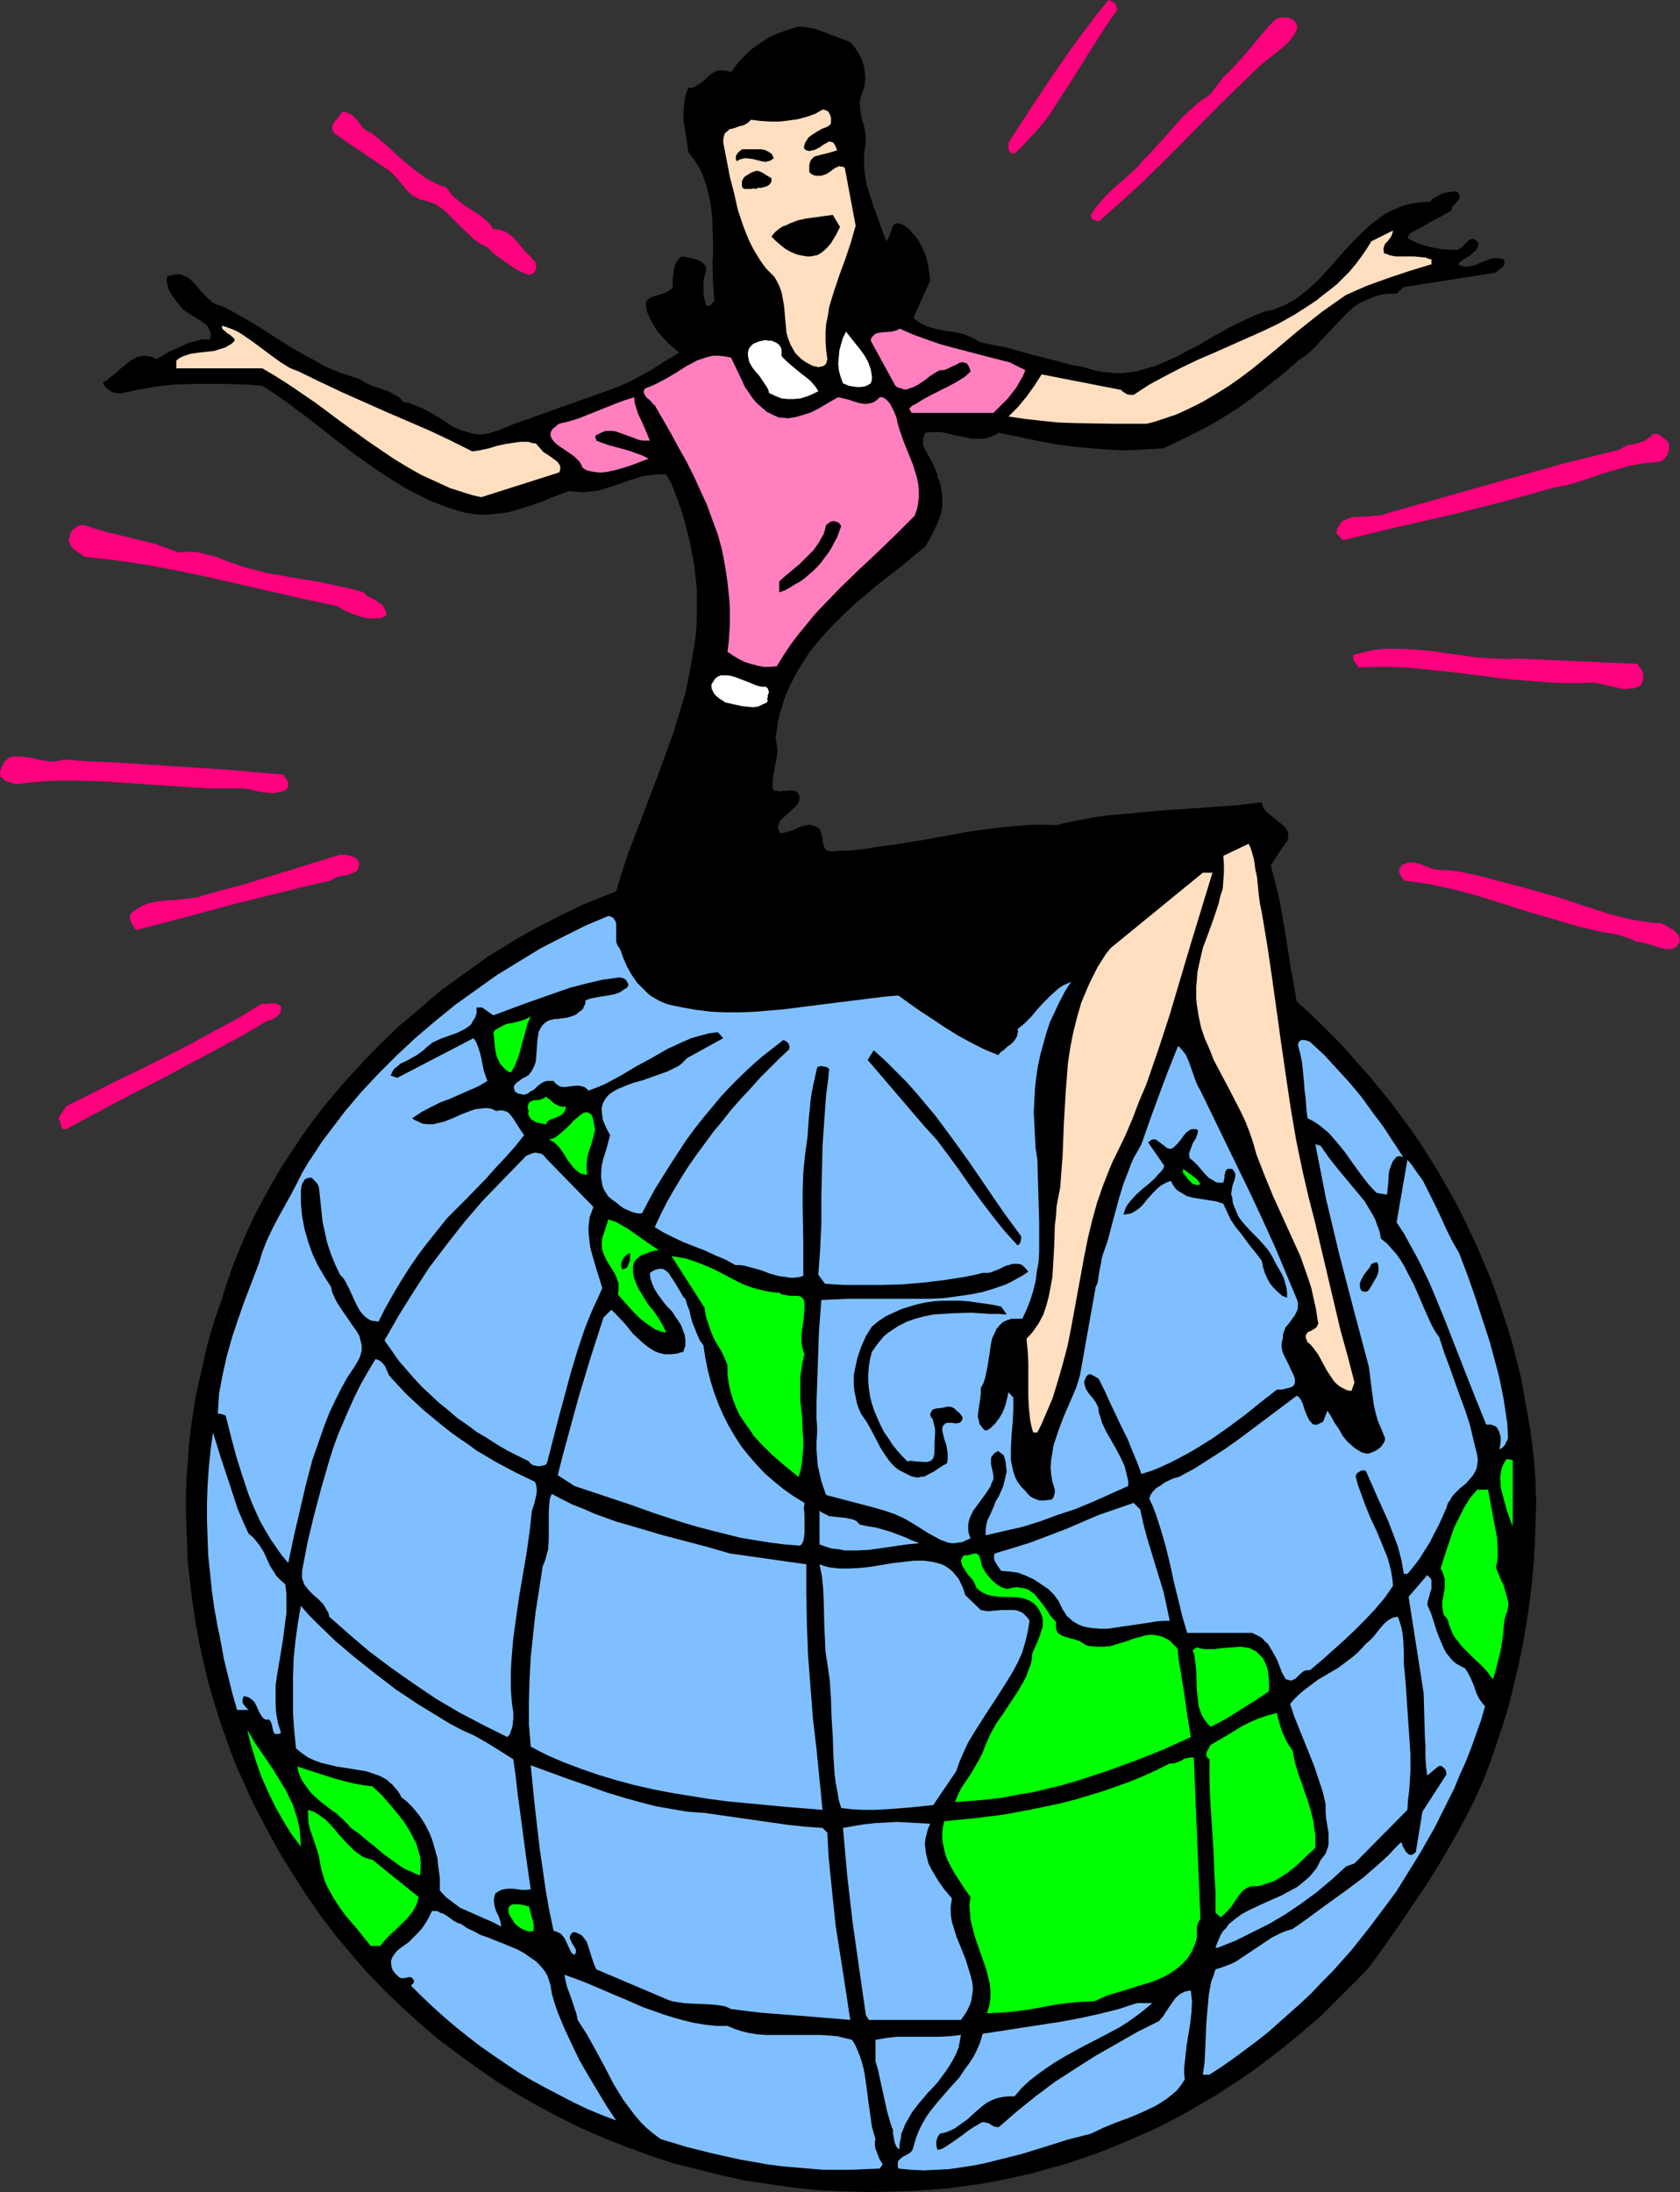 <?xml version="1.0" encoding="UTF-8" standalone="no"?>
<svg
   version="1.0"
   width="119.371mm"
   height="155.711mm"
   id="svg68"
   sodipodi:docname="On Top of the World 2.wmf"
   xmlns:inkscape="http://www.inkscape.org/namespaces/inkscape"
   xmlns:sodipodi="http://sodipodi.sourceforge.net/DTD/sodipodi-0.dtd"
   xmlns="http://www.w3.org/2000/svg"
   xmlns:svg="http://www.w3.org/2000/svg">
  <rect width="100%" height="100%" fill="#333333" stroke="none"/>
  <sodipodi:namedview
     id="namedview68"
     pagecolor="#ffffff"
     bordercolor="#000000"
     borderopacity="0.25"
     inkscape:showpageshadow="2"
     inkscape:pageopacity="0.0"
     inkscape:pagecheckerboard="0"
     inkscape:deskcolor="#d1d1d1"
     inkscape:document-units="mm" />
  <defs
     id="defs1">
    <pattern
       id="WMFhbasepattern"
       patternUnits="userSpaceOnUse"
       width="6"
       height="6"
       x="0"
       y="0" />
  </defs>
  <path
     style="fill:#ff007f;fill-opacity:1;fill-rule:evenodd;stroke:none"
     d="m 300.077,2.585 -1.616,2.262 -1.616,2.424 -3.232,5.009 -3.232,5.171 -3.232,5.171 -3.393,5.171 -1.616,2.585 -1.778,2.424 -1.939,2.262 -1.939,2.101 -1.939,2.101 -2.101,1.939 h -0.485 l -0.485,-0.162 -0.323,-0.323 -0.162,-0.323 -0.162,-0.485 v -0.485 -1.131 l 6.302,-9.695 6.464,-9.695 3.393,-4.848 L 290.381,9.372 293.936,4.686 297.653,0 l 0.485,0.162 0.808,0.323 0.323,0.323 0.323,0.323 0.162,0.485 0.162,0.485 z"
     id="path1" />
  <path
     style="fill:#ff007f;fill-opacity:1;fill-rule:evenodd;stroke:none"
     d="m 348.231,7.918 -0.808,1.616 -1.131,1.454 -1.293,1.293 -1.293,1.131 -1.454,1.131 -2.747,2.101 -1.293,1.131 -5.333,5.171 -5.494,5.333 -10.665,10.827 -5.333,5.333 -5.333,5.171 -5.494,5.009 -5.494,4.848 -0.646,-0.162 -0.808,-0.323 -0.323,-0.162 -0.162,-0.323 -0.162,-0.323 v -0.485 l 0.646,-0.97 0.646,-0.97 1.616,-1.939 1.778,-1.939 1.939,-1.778 3.878,-3.393 1.939,-1.778 1.616,-1.939 2.262,-2.262 4.363,-4.848 2.101,-2.424 2.101,-2.262 2.424,-2.262 2.262,-1.939 1.293,-0.808 1.293,-0.97 3.393,-4.525 1.778,-1.616 1.778,-1.939 1.778,-1.939 1.778,-2.101 3.393,-4.04 1.616,-1.939 1.778,-1.778 0.808,-0.485 0.97,-0.162 h 1.131 l 0.97,0.162 0.97,0.485 0.323,0.323 0.323,0.323 0.162,0.485 0.162,0.323 0.162,0.646 z"
     id="path2" />
  <path
     style="fill:#000000;fill-opacity:1;fill-rule:evenodd;stroke:none"
     d="m 228.33,11.311 1.131,1.293 0.97,1.454 0.808,1.454 0.646,1.778 0.323,1.778 0.162,1.778 -0.162,1.778 -0.162,0.97 -0.323,0.808 -0.323,0.97 -0.323,0.97 -0.162,0.808 v 0.97 l 0.162,1.778 0.323,1.939 0.646,1.939 0.323,1.939 0.162,1.131 v 0.97 l -0.162,1.131 -0.162,1.131 -0.162,1.616 v 1.454 1.616 l 0.162,1.616 0.485,3.07 0.97,3.07 0.97,3.07 2.262,6.14 1.131,3.07 0.162,-0.323 0.323,-0.323 0.323,-0.808 0.323,-0.97 0.323,-0.808 0.323,-0.97 0.162,-0.162 0.485,-0.323 0.323,-0.162 h 0.485 l 0.485,0.162 0.646,0.162 0.97,0.646 0.97,0.808 0.646,0.808 0.808,0.808 1.131,1.616 0.97,1.939 0.808,1.939 0.485,2.101 0.323,2.101 0.323,2.262 -4.525,10.019 0.97,0.808 0.97,0.646 0.97,0.485 1.131,0.485 1.131,0.323 1.131,0.323 2.424,0.485 2.424,0.323 2.262,0.485 1.131,0.485 1.131,0.485 1.131,0.485 0.808,0.646 3.555,0.808 3.555,0.646 6.948,1.939 6.948,1.778 3.555,0.97 3.555,0.646 1.616,0.485 1.778,0.485 1.778,0.323 1.616,0.162 1.616,0.162 h 1.616 l 1.616,-0.162 1.616,-0.162 1.454,-0.323 1.616,-0.485 2.909,-0.808 3.07,-1.293 2.909,-1.293 2.909,-1.616 2.909,-1.454 2.909,-1.778 2.909,-1.616 2.909,-1.616 3.07,-1.454 3.07,-1.454 3.07,-1.131 1.778,-0.323 1.616,-0.646 1.616,-0.646 1.454,-0.808 1.454,-0.808 1.293,-0.97 2.585,-2.101 2.424,-2.262 2.262,-2.424 2.262,-2.585 2.262,-2.585 2.262,-2.424 2.424,-2.424 2.424,-2.262 1.293,-0.97 1.293,-0.97 1.454,-0.97 1.454,-0.808 1.616,-0.646 1.454,-0.646 1.778,-0.485 1.778,-0.323 1.939,-0.162 1.939,-0.162 0.646,-0.808 0.97,-0.485 0.808,-0.485 0.97,-0.485 0.97,-0.162 0.97,-0.162 1.131,-0.162 0.97,0.162 0.162,0.485 0.162,0.323 0.162,0.162 v 0.323 l -0.162,0.646 -0.485,0.485 -0.485,0.646 -0.485,0.485 -0.485,0.646 -0.162,0.808 -2.909,1.616 -2.747,1.454 -2.585,1.454 -2.909,1.616 -0.646,1.131 1.293,0.808 1.454,0.646 1.454,0.485 1.616,0.485 1.616,0.323 1.616,0.323 1.778,0.162 h 1.778 0.485 0.485 l 0.485,-0.323 0.323,-0.162 0.808,-0.808 0.323,-0.323 0.323,-0.323 0.646,-0.646 0.323,-0.162 0.485,-0.162 h 0.323 l 0.485,0.162 0.485,0.323 0.485,0.485 v 0.485 l -0.162,0.646 -0.485,0.97 -0.808,0.646 -0.808,0.808 -1.778,0.97 -0.808,0.646 -0.646,0.646 0.646,0.323 0.808,0.323 h 0.646 0.808 l 1.454,-0.323 1.454,-0.646 1.616,-0.646 1.454,-0.485 0.808,-0.162 h 0.808 l 0.97,0.162 0.808,0.162 0.162,0.485 v 0.323 0.646 l -0.323,0.485 -0.323,0.323 -0.97,0.646 -0.323,0.323 -0.323,0.323 -24.724,3.878 -1.939,1.778 h -1.293 -1.131 l -2.101,0.323 -1.939,0.646 -1.778,0.808 -1.778,0.808 -1.616,1.131 -1.454,1.293 -1.454,1.454 -2.747,2.909 -2.747,2.909 -1.293,1.454 -1.454,1.454 -1.454,1.293 -1.778,1.131 -4.201,3.717 -4.363,3.393 -4.363,3.393 -4.363,3.07 -4.686,2.909 -4.686,2.585 -4.848,2.424 -5.171,2.424 -2.909,0.162 -2.909,0.162 -2.909,0.162 h -2.747 l -2.909,-0.162 -2.747,-0.162 -5.494,-0.485 -5.333,-0.646 -5.333,-0.97 -5.333,-1.131 -5.494,-1.131 -1.131,0.646 -1.131,0.485 -1.293,0.323 -1.131,0.162 h -1.293 -1.131 l -2.424,-0.485 -2.424,-0.485 -2.585,-0.646 -1.131,-0.162 h -1.293 -1.293 l -1.454,0.162 -0.323,0.808 -0.323,0.646 v 0.808 0.646 l 0.162,0.808 0.323,0.646 0.808,1.454 0.808,1.454 0.808,1.616 0.646,1.616 0.323,0.808 v 0.646 l 0.646,1.293 0.323,1.454 0.162,1.131 0.162,1.293 v 1.131 1.131 l -0.162,1.131 -0.162,1.131 -0.808,2.262 -0.97,2.101 -1.131,2.262 -1.293,2.262 -6.302,5.171 -6.625,5.171 -3.232,2.747 -3.232,2.747 -3.07,2.909 -2.909,2.909 -2.909,3.232 -2.585,3.07 -2.262,3.555 -1.131,1.778 -0.97,1.778 -0.97,1.939 -0.808,1.778 -0.808,1.939 -0.646,2.101 -0.646,2.101 -0.485,2.101 -0.323,2.262 -0.323,2.262 0.162,0.808 0.162,0.808 0.162,1.778 -0.162,1.616 -0.323,1.616 -0.323,1.616 -0.323,1.778 -0.162,1.616 v 1.778 l 0.323,0.485 0.485,0.162 h 0.485 l 0.485,0.162 1.131,-0.162 h 1.131 l 0.97,-0.162 0.646,0.162 h 0.323 l 0.485,0.323 0.323,0.323 0.323,0.485 0.162,0.646 -0.162,0.808 -0.162,0.646 -0.485,0.646 -0.485,0.485 -2.262,2.101 -1.131,0.97 -0.485,0.485 -0.323,0.646 -0.162,0.485 -0.162,0.646 0.162,0.808 0.323,0.808 h 0.646 l 0.808,-0.162 1.293,-0.323 1.293,-0.485 1.293,-0.646 1.293,-0.323 1.293,-0.323 0.646,0.162 0.485,0.162 0.646,0.162 0.646,0.485 0.485,0.485 0.162,0.485 0.323,1.131 0.162,1.131 0.162,0.97 0.323,0.97 0.162,0.323 0.323,0.323 0.485,0.323 h 0.485 l 0.646,0.162 0.808,-0.162 3.878,-0.162 3.717,-0.323 3.717,-0.646 3.717,-0.485 7.272,-1.131 7.11,-1.293 7.272,-1.293 3.555,-0.485 3.717,-0.485 3.717,-0.323 3.717,-0.323 3.878,-0.162 4.04,0.162 3.393,-0.808 3.393,-0.646 3.393,-0.646 3.393,-0.485 7.11,-0.646 6.948,-0.646 6.948,-0.485 6.948,-0.485 6.948,-0.485 6.787,-0.808 0.162,0.808 0.323,0.808 0.485,0.646 0.646,0.646 1.616,1.293 1.616,1.293 0.808,0.646 0.646,0.646 0.485,0.646 0.323,0.808 v 0.808 l -0.162,0.97 -0.162,0.485 -0.323,0.323 -0.323,0.646 -0.485,0.485 -3.232,5.009 1.131,4.363 1.131,4.525 0.808,4.525 0.808,4.686 1.454,9.211 1.616,9.211 3.393,3.07 3.393,3.232 3.232,3.232 3.232,3.393 3.07,3.555 3.07,3.393 2.909,3.555 2.909,3.555 2.747,3.717 2.747,3.717 2.585,3.717 2.424,3.878 2.424,3.878 2.262,4.04 2.262,3.878 2.101,4.201 1.939,4.04 1.939,4.201 1.778,4.201 1.778,4.201 1.616,4.363 1.454,4.363 1.454,4.363 1.293,4.363 1.131,4.525 1.131,4.525 0.808,4.525 0.808,4.525 0.808,4.686 0.646,4.686 0.485,4.686 0.323,4.686 0.162,5.333 -0.162,5.333 -0.162,5.332 -0.323,5.494 -0.485,5.494 -0.646,5.494 -0.808,5.494 -0.97,5.494 -1.131,5.494 -1.293,5.494 -1.293,5.333 -1.616,5.332 -1.778,5.333 -1.778,5.171 -1.939,5.009 -2.262,5.009 -2.909,5.656 -3.232,5.817 -3.393,5.817 -3.555,5.656 -3.717,5.494 -3.717,5.494 -3.878,5.494 -3.878,5.332 -3.07,3.232 -3.232,3.232 -3.07,3.07 -3.232,3.232 -3.393,2.909 -3.393,2.909 -3.393,2.747 -3.555,2.747 -3.555,2.747 -3.717,2.585 -3.717,2.424 -3.717,2.424 -3.878,2.262 -3.878,2.262 -3.878,2.101 -4.04,2.101 -4.04,1.778 -4.04,1.778 -4.201,1.778 -4.201,1.616 -4.201,1.454 -4.363,1.454 -4.201,1.131 -4.525,1.293 -4.363,0.97 -4.525,0.97 -4.363,0.808 -4.686,0.646 -4.525,0.646 -4.525,0.323 -4.686,0.323 -4.686,0.162 -6.948,0.162 -6.948,-0.162 -6.787,-0.323 -6.625,-0.646 -6.787,-0.97 -6.625,-0.97 -6.464,-1.454 -6.464,-1.616 -6.464,-1.616 -6.302,-2.101 -6.14,-2.262 -6.141,-2.424 -5.979,-2.585 -5.817,-2.909 -5.817,-3.07 -5.656,-3.232 -5.494,-3.393 -5.333,-3.717 -5.333,-3.878 -5.171,-3.878 -4.848,-4.201 -4.848,-4.363 -4.686,-4.525 -4.525,-4.686 -4.201,-4.848 -4.201,-5.009 -4.04,-5.333 -3.717,-5.333 -3.555,-5.494 -3.393,-5.494 -3.232,-5.817 -3.07,-5.817 -1.939,-3.878 -1.778,-4.04 -1.778,-3.878 -1.616,-4.04 -1.454,-4.201 -1.454,-4.04 -1.293,-4.201 -1.293,-4.201 -1.131,-4.363 -0.97,-4.201 -0.97,-4.363 -0.808,-4.363 -0.646,-4.363 -0.646,-4.363 -0.485,-4.363 -0.485,-4.363 -0.162,-4.525 -0.162,-4.363 -0.162,-4.363 v -4.525 l 0.162,-4.363 0.323,-4.363 0.323,-4.525 0.485,-4.363 0.646,-4.363 0.646,-4.363 0.97,-4.363 0.97,-4.201 0.97,-4.363 1.131,-4.201 1.293,-4.201 1.454,-4.04 1.454,-4.686 1.616,-4.686 1.778,-4.525 1.939,-4.525 2.101,-4.525 2.262,-4.363 2.424,-4.363 2.424,-4.201 2.747,-4.201 2.747,-4.201 2.909,-4.04 3.07,-4.04 3.232,-3.878 3.232,-3.717 3.393,-3.717 3.555,-3.717 3.555,-3.555 3.555,-3.393 3.878,-3.232 3.717,-3.232 3.878,-3.232 4.04,-2.909 4.04,-2.909 4.04,-2.909 4.201,-2.585 4.201,-2.585 4.363,-2.424 4.363,-2.262 4.201,-2.101 4.363,-2.101 4.363,-1.778 4.525,-1.778 1.616,-5.333 1.778,-5.333 4.04,-10.503 4.04,-10.665 1.939,-5.333 1.939,-5.333 1.616,-5.333 1.616,-5.332 1.131,-5.494 0.97,-5.656 0.485,-2.747 0.323,-2.747 0.162,-2.909 v -2.909 -2.747 -3.07 l -0.323,-2.909 -0.323,-2.909 -1.131,-6.302 -0.808,-3.07 -0.808,-3.232 -0.97,-3.07 -1.131,-3.07 -1.131,-3.07 -1.616,-2.909 h -1.778 l -1.616,0.162 -1.778,0.162 -1.454,0.323 -3.232,0.97 -3.07,1.131 -3.07,0.97 -1.454,0.485 -1.778,0.323 -1.616,0.162 -1.616,0.162 -1.778,-0.162 -1.939,-0.162 -3.393,1.293 -3.555,1.454 -3.717,1.293 -3.717,1.131 -1.778,0.485 -1.939,0.323 -1.939,0.162 -1.939,0.162 h -1.778 l -1.939,-0.162 -1.939,-0.323 -1.939,-0.485 -3.878,-1.293 -3.717,-1.454 -3.555,-1.778 -3.393,-1.778 -3.393,-2.101 -3.232,-2.101 -3.232,-2.262 -3.232,-2.262 -6.141,-4.686 -3.07,-2.424 -3.07,-2.424 -6.302,-4.686 -3.232,-2.262 -3.232,-2.101 -4.525,-0.323 -4.686,-0.162 h -4.848 -4.686 l -4.848,0.162 -4.686,0.485 -4.686,0.808 -2.262,0.485 -2.262,0.485 -0.97,0.162 -0.97,-0.162 -0.646,-0.162 -0.646,-0.323 -0.646,-0.485 -0.646,-0.485 -0.485,-0.646 -0.323,-0.808 0.808,-0.323 0.808,-0.646 1.616,-1.293 1.616,-1.454 1.778,-1.454 0.808,-0.646 0.97,-0.485 0.808,-0.485 0.97,-0.162 0.97,-0.162 0.97,0.162 1.131,0.162 1.131,0.646 3.232,-1.939 1.778,-0.808 1.778,-0.808 1.778,-0.808 1.778,-0.485 1.939,-0.485 h 2.101 l 0.162,-0.808 V 89.521 L 56.396,88.875 56.072,88.229 55.749,87.582 55.264,87.098 53.972,86.128 52.517,85.32 51.063,84.351 49.77,83.543 49.124,83.058 48.639,82.411 47.831,81.442 47.185,80.634 46.377,79.503 45.731,78.533 45.246,77.564 44.923,76.433 44.761,75.301 44.923,74.17 46.215,73.847 47.346,73.686 h 1.131 l 0.808,0.323 0.97,0.323 0.808,0.646 0.646,0.646 0.808,0.808 1.454,1.778 1.616,1.616 0.808,0.808 0.808,0.646 0.97,0.485 1.131,0.323 2.424,1.131 2.262,1.293 4.525,2.585 4.525,2.909 4.525,2.909 4.525,2.585 2.424,1.293 2.262,1.293 2.424,1.131 2.424,0.97 2.585,0.808 2.424,0.808 1.454,0.97 1.454,0.646 3.232,1.131 1.454,0.485 1.454,0.808 1.454,0.808 0.646,0.646 0.485,0.646 1.778,0.323 1.616,0.646 1.616,0.646 1.616,0.808 3.07,1.778 2.909,1.939 1.454,0.808 1.616,0.646 1.616,0.485 1.616,0.485 1.616,0.162 1.778,-0.162 0.808,-0.162 0.97,-0.323 0.97,-0.323 0.97,-0.323 3.878,-1.616 4.201,-1.454 8.08,-2.909 8.241,-2.909 4.04,-1.454 3.878,-1.454 2.262,-0.97 2.101,-1.131 3.878,-2.101 3.717,-2.424 3.878,-2.262 -3.07,-2.585 -1.454,-1.616 -1.293,-1.454 -1.131,-1.778 -0.97,-1.778 -0.808,-1.939 -0.162,-0.97 -0.162,-1.131 0.162,-0.485 0.323,-0.485 0.485,-0.323 0.485,-0.323 0.97,-0.323 2.101,-0.646 0.97,-0.323 0.97,-0.646 0.485,-0.323 0.323,-0.485 v -2.424 l 0.162,-1.131 0.162,-1.131 0.162,-0.97 0.485,-0.97 0.646,-0.97 0.808,-0.646 1.939,0.323 1.939,0.485 0.808,0.323 0.808,0.485 0.646,0.646 0.485,0.97 -0.323,1.293 -0.323,1.293 -0.162,1.293 v 1.454 1.293 l 0.162,1.131 0.323,1.293 0.323,0.97 h 0.485 0.323 l 0.485,-0.323 0.323,-0.485 0.485,-0.485 -0.162,-2.585 -0.162,-2.585 -0.162,-5.171 0.162,-2.747 v -2.585 l -0.162,-5.171 -0.162,-2.585 -0.323,-2.585 -0.485,-2.424 -0.646,-2.424 -0.808,-2.424 -0.97,-2.262 -1.454,-2.262 -1.616,-2.101 -0.646,-4.363 -0.323,-2.262 -0.323,-2.101 v -2.101 l 0.162,-2.101 0.323,-2.262 0.323,-0.97 0.485,-1.131 h 0.808 l 0.808,-0.162 0.646,-0.485 0.646,-0.323 1.293,-0.97 0.485,-0.485 0.646,-0.646 1.293,-0.97 0.646,-0.323 0.808,-0.323 h 0.646 0.808 l 0.97,0.162 0.97,0.323 1.616,-2.262 1.939,-2.101 2.101,-1.939 2.262,-1.616 2.262,-1.454 2.585,-1.131 2.747,-0.97 2.585,-0.808 1.939,0.162 1.778,0.323 1.778,0.485 1.616,0.646 3.393,1.293 1.778,0.646 z"
     id="path3" />
  <path
     style="fill:#ffdfbf;fill-opacity:1;fill-rule:evenodd;stroke:none"
     d="m 222.997,33.449 -0.97,0.646 -1.293,0.485 -1.131,0.646 -1.293,0.808 -1.131,0.808 -0.323,0.485 -0.323,0.485 -0.323,0.485 -0.162,0.646 -0.162,0.485 0.162,0.646 0.646,0.323 0.646,0.162 0.646,-0.162 0.808,-0.162 1.293,-0.646 1.131,-0.808 0.646,-0.323 0.485,-0.323 0.485,-0.162 0.485,0.162 0.485,0.162 0.323,0.485 0.323,0.646 0.162,0.323 0.162,0.646 -1.131,0.323 -1.131,0.323 -1.293,0.323 -1.293,0.323 -1.131,0.323 -0.485,0.323 -0.646,0.808 -0.162,0.485 -0.162,0.646 v 0.808 0.646 0.485 l 0.323,0.323 0.485,0.323 0.323,0.162 0.646,0.162 h 0.485 0.485 0.485 l 0.485,-0.162 0.97,-0.323 1.616,-1.131 0.646,-0.485 0.808,-0.323 0.323,-0.162 0.485,0.162 h 0.485 l 0.485,0.323 2.909,15.513 -0.646,2.262 -0.646,2.262 -1.454,4.363 -1.616,4.363 -1.454,4.363 -1.293,4.201 -0.323,2.262 -0.485,2.262 -0.162,2.262 v 2.424 l 0.162,2.424 0.323,2.424 -0.162,0.485 v 0.323 l -0.323,0.485 -0.485,0.485 -0.646,0.162 -0.808,0.162 -0.646,-0.162 -0.808,-0.162 -0.646,-0.323 -0.97,-0.485 -0.97,-0.646 -0.808,-0.646 -0.646,-0.646 -0.646,-0.646 -0.485,-0.808 -0.808,-1.454 -0.646,-1.616 -0.485,-1.616 -0.162,-1.778 -0.162,-1.778 -0.323,-3.717 -0.323,-1.778 -0.323,-1.778 -0.646,-1.778 -0.808,-1.616 -0.485,-0.808 -0.646,-0.646 -0.808,-0.808 -0.808,-0.808 -1.293,-1.778 -1.131,-1.778 -1.131,-1.939 -0.97,-1.939 -0.808,-1.939 -0.808,-2.101 -1.454,-4.363 -0.97,-4.363 -1.131,-4.363 -1.778,-9.211 v -0.97 l 0.162,-0.646 0.162,-0.646 0.323,-0.485 0.485,-0.323 0.485,-0.485 1.293,-0.323 1.293,-0.485 1.293,-0.323 1.131,-0.646 0.323,-0.323 0.485,-0.485 2.585,0.323 2.747,0.162 h 2.424 l 2.585,-0.323 2.262,-0.323 2.424,-0.646 2.262,-0.808 1.939,-1.131 0.808,0.162 0.646,0.323 0.323,0.485 0.323,0.646 0.162,0.646 v 0.646 0.646 z"
     id="path4" />
  <path
     style="fill:#ff007f;fill-opacity:1;fill-rule:evenodd;stroke:none"
     d="m 99.541,35.55 2.424,1.939 2.262,1.939 2.424,2.262 2.424,2.101 2.424,1.939 2.585,1.939 1.454,0.808 1.293,0.646 1.454,0.646 1.454,0.485 0.808,0.97 0.646,0.97 0.808,0.808 0.808,0.646 1.616,1.293 1.778,1.131 1.778,1.131 1.616,1.131 1.616,1.454 0.646,0.808 0.646,0.97 h 0.97 l 0.97,0.162 0.808,0.323 0.808,0.323 0.808,0.646 0.646,0.485 1.293,1.293 1.293,1.616 1.131,1.293 1.293,1.293 0.485,0.646 0.646,0.485 0.162,0.485 0.162,0.646 v 0.646 l -0.162,0.646 -0.323,0.485 -0.323,0.485 -0.646,0.162 -0.485,0.162 -1.616,-0.646 -1.454,-0.646 -2.909,-1.939 -1.293,-0.97 -1.454,-0.97 -1.293,-1.131 -1.131,-1.131 -1.293,-0.646 -1.131,-0.646 -1.131,-0.808 -0.97,-0.97 -2.101,-1.939 -1.939,-1.939 -1.939,-1.939 -0.97,-0.97 -1.131,-0.808 -1.131,-0.808 -1.293,-0.485 -1.293,-0.485 -1.454,-0.323 -0.808,-0.323 -0.808,-0.485 -0.646,-0.323 -0.646,-0.485 -1.293,-1.293 -0.97,-1.293 -1.131,-1.293 -1.293,-1.454 -1.293,-1.131 -0.808,-0.485 -0.97,-0.646 -12.604,-8.564 -0.323,-0.485 -0.162,-0.485 -0.162,-0.323 v -0.485 l 0.162,-0.646 0.485,-0.808 1.131,-1.293 0.485,-0.646 0.323,-0.646 h 0.808 l 0.646,0.162 0.485,0.323 0.646,0.162 0.808,0.808 0.808,0.808 0.646,0.97 0.808,0.97 0.97,0.808 0.646,0.323 z"
     id="path5" />
  <path
     style="fill:#000000;fill-opacity:1;fill-rule:evenodd;stroke:none"
     d="m 207.807,42.498 -0.485,0.323 -0.485,0.323 -0.646,0.162 -0.485,0.162 -1.131,-0.162 -2.585,-0.646 -1.454,-0.162 h -0.646 l -0.646,0.162 -0.646,0.162 -0.646,0.485 -0.323,-0.485 v -0.323 -0.485 l 0.162,-0.485 0.646,-0.808 0.485,-0.323 0.323,-0.323 h 2.424 1.293 1.293 l 1.131,0.162 0.97,0.485 0.485,0.323 0.485,0.323 0.162,0.485 z"
     id="path6" />
  <path
     style="fill:#000000;fill-opacity:1;fill-rule:evenodd;stroke:none"
     d="m 207.161,47.831 v 0.97 l -0.323,0.485 -0.485,0.485 -0.646,0.323 -1.293,0.323 h -0.808 l -0.646,0.323 -0.646,-0.162 -0.646,0.162 h -0.323 -0.323 -0.646 -0.323 l -0.485,-0.162 -0.323,-0.485 v -0.162 -0.485 -0.808 l 0.323,-0.646 0.323,-0.485 0.485,-0.323 1.293,-0.808 1.293,-0.485 h 0.646 l 0.485,0.162 0.97,0.485 0.97,0.646 z"
     id="path7" />
  <path
     style="fill:#000000;fill-opacity:1;fill-rule:evenodd;stroke:none"
     d="m 225.583,60.92 -1.131,2.262 -1.293,2.101 -0.808,0.97 -0.808,0.808 -0.97,0.808 -1.131,0.646 -0.97,0.162 -0.808,0.162 H 216.695 l -0.97,-0.162 -1.616,-0.323 -1.616,-0.646 -1.454,-0.808 -1.454,-1.131 -1.293,-1.131 -1.131,-1.131 0.646,-0.808 0.646,-0.646 0.808,-0.646 0.97,-0.646 0.97,-0.323 0.97,-0.485 2.101,-0.808 2.262,-0.485 2.424,-0.323 2.262,-0.323 1.293,-0.162 1.131,-0.162 z"
     id="path8" />
  <path
     style="fill:#ffdfbf;fill-opacity:1;fill-rule:evenodd;stroke:none"
     d="m 371.662,68.03 0.808,0.162 0.646,0.323 1.616,0.323 h 3.232 1.778 l 1.616,0.162 1.616,0.162 0.646,0.323 0.808,0.162 v 1.293 l -5.817,1.778 -5.817,1.939 -5.817,2.101 -5.494,2.424 -3.232,2.262 -3.232,2.262 -6.302,5.009 -3.07,2.585 -3.07,2.585 -6.302,5.171 -3.232,2.424 -3.232,2.262 -3.393,2.101 -3.555,2.101 -3.555,1.778 -3.555,1.616 -3.878,1.293 -1.939,0.646 -1.939,0.485 h -9.372 l -9.696,-0.162 -4.686,-0.162 -4.686,-0.485 -4.363,-0.485 -4.363,-0.646 1.293,-1.293 1.293,-1.293 2.262,-2.747 2.101,-2.909 1.939,-3.07 21.492,4.201 0.162,0.323 0.485,0.323 0.808,0.485 0.808,0.162 h 0.97 l 4.201,-2.747 4.201,-2.262 4.363,-2.262 4.363,-2.101 4.525,-1.939 4.363,-1.939 4.363,-1.939 4.363,-1.939 4.363,-2.101 4.04,-2.262 4.04,-2.585 1.939,-1.293 1.778,-1.454 1.939,-1.454 1.778,-1.454 1.616,-1.616 1.778,-1.778 1.616,-1.939 1.454,-1.939 1.454,-2.101 1.293,-2.101 5.817,-2.909 -0.162,0.808 -0.323,0.808 -0.485,0.646 -0.485,0.646 -0.646,0.646 -0.323,0.808 -0.162,0.808 0.162,0.485 z"
     id="path9" />
  <path
     style="fill:#ffdfbf;fill-opacity:1;fill-rule:evenodd;stroke:none"
     d="m 80.15,99.702 5.979,2.909 5.817,2.747 11.635,5.171 11.635,5.009 5.817,2.747 5.817,2.909 2.101,-0.323 2.262,-0.485 2.101,-0.646 2.101,-0.485 2.101,-0.323 2.262,-0.323 h 2.101 l 0.97,0.323 1.131,0.162 0.485,0.646 0.485,0.485 0.97,1.131 1.293,0.808 1.131,0.808 1.131,0.808 0.323,0.323 0.323,0.485 0.323,0.485 v 0.485 0.646 l -0.323,0.646 -20.845,6.625 -2.262,-0.485 -2.101,-0.646 -4.04,-1.293 -3.878,-1.778 -3.878,-1.778 -3.717,-2.101 -3.717,-2.262 -3.555,-2.424 -3.555,-2.424 -6.948,-5.009 -6.948,-5.171 -3.555,-2.424 -3.555,-2.424 -3.555,-2.262 -3.555,-2.101 H 47.346 V 96.793 l 0.808,-0.646 0.97,-0.485 0.97,-0.323 0.97,-0.323 2.101,-0.323 4.363,-0.485 2.101,-0.646 0.97,-0.323 0.808,-0.485 0.808,-0.485 0.808,-0.808 -0.162,-0.646 -0.646,-0.485 -0.485,-0.485 -0.646,-0.323 -0.485,-0.485 -0.646,-0.485 -0.323,-0.485 v -0.646 l 1.454,0.485 1.293,0.485 1.454,0.646 1.293,0.808 2.585,1.778 5.009,3.717 2.424,1.778 1.293,0.808 1.293,0.808 1.131,0.485 z"
     id="path10" />
  <path
     style="fill:#ff7fbf;fill-opacity:1;fill-rule:evenodd;stroke:none"
     d="m 271.152,97.278 4.201,2.101 -0.646,1.616 -0.97,1.616 -0.808,1.454 -1.131,1.454 -1.131,1.454 -1.293,1.293 -2.585,2.585 h -21.977 l -0.646,-1.131 0.808,-0.808 0.97,-0.485 2.101,-1.293 2.101,-1.131 2.262,-1.131 2.262,-1.131 2.101,-1.131 2.101,-1.293 0.97,-0.808 0.808,-0.808 -0.323,-0.97 -0.323,-0.646 -0.323,-0.485 -0.485,-0.162 -0.485,-0.162 h -0.485 l -0.646,0.162 -0.485,0.323 -1.131,0.485 -1.293,0.646 -1.131,0.485 h -0.646 -0.485 l -1.454,0.808 -1.454,0.97 -0.808,0.646 -0.646,0.485 -1.454,0.97 -1.616,0.808 -0.646,0.162 -0.808,0.323 h -0.808 l -0.808,-0.323 -0.808,-0.162 -0.646,-0.485 -6.625,-12.119 0.162,-0.646 0.323,-0.485 0.323,-0.323 0.323,-0.323 0.97,-0.323 1.131,-0.162 2.424,-0.162 1.131,-0.323 0.485,-0.162 0.485,-0.323 3.717,1.616 3.555,1.293 3.717,1.293 3.555,0.97 7.433,1.939 3.717,0.97 z"
     id="path11" />
  <path
     style="fill:#ffffff;fill-opacity:1;fill-rule:evenodd;stroke:none"
     d="m 233.824,102.934 -0.808,0.485 -0.808,0.323 -1.131,0.162 h -0.97 l -1.131,-0.162 -0.97,-0.162 -0.808,-0.323 -0.808,-0.323 -0.646,-1.778 -0.485,-1.778 -0.162,-1.778 0.162,-1.778 0.162,-1.778 0.485,-1.778 0.485,-1.616 0.808,-1.616 1.131,1.454 1.293,1.616 1.293,1.616 1.293,1.778 0.97,1.778 0.323,0.97 0.323,0.808 0.162,0.97 0.162,0.97 v 0.97 z"
     id="path12" />
  <path
     style="fill:#ffffff;fill-opacity:1;fill-rule:evenodd;stroke:none"
     d="m 209.908,95.662 1.293,1.293 1.293,1.131 2.747,2.262 1.293,0.97 1.293,1.131 1.131,1.293 0.808,1.293 -1.616,0.808 -1.616,0.646 -1.616,0.485 -1.778,0.162 h -1.616 l -1.616,-0.162 -1.616,-0.646 -1.778,-0.808 -0.162,-0.808 -0.323,-0.646 -0.97,-1.454 -0.97,-1.454 -0.485,-0.646 -0.646,-0.646 -0.97,-1.293 -0.808,-1.454 -0.162,-0.808 -0.162,-0.808 v -0.808 l 0.162,-0.808 0.323,-0.646 0.485,-0.485 0.485,-0.485 0.808,-0.323 0.808,-0.323 0.808,-0.162 0.808,-0.162 0.808,0.162 h 0.808 l 0.808,0.323 0.646,0.323 0.646,0.485 0.323,0.485 0.323,0.808 v 0.808 z"
     id="path13" />
  <path
     style="fill:#ff7fbf;fill-opacity:1;fill-rule:evenodd;stroke:none"
     d="m 199.243,102.126 0.808,1.778 1.131,1.616 0.97,1.454 1.131,1.293 1.293,1.131 1.293,1.131 1.616,0.808 1.778,0.808 h 1.131 l 1.131,0.162 1.131,-0.162 0.97,-0.162 2.262,-0.646 1.939,-0.646 1.939,-0.97 3.555,-2.101 1.778,-0.97 1.454,0.323 1.293,0.323 1.454,0.485 1.616,0.485 1.293,0.162 h 0.646 l 0.808,-0.162 0.646,-0.162 0.646,-0.323 0.646,-0.485 0.646,-0.646 h 0.485 0.323 l 0.485,0.323 0.323,0.162 0.646,0.646 0.646,0.808 0.485,0.97 0.485,0.97 0.323,0.808 0.323,0.808 0.323,1.616 0.485,1.616 1.131,3.232 1.293,3.232 1.293,3.232 0.485,1.616 0.485,1.616 0.323,1.616 0.162,1.616 v 1.778 l -0.162,1.616 -0.323,1.778 -0.646,1.778 -4.848,4.848 -5.009,4.848 -5.009,4.686 -5.009,4.848 -4.848,5.009 -2.262,2.424 -2.101,2.585 -2.262,2.747 -1.939,2.585 -1.939,2.909 -1.778,2.909 -1.778,0.162 h -1.778 l -1.616,-0.323 -1.778,-0.485 -1.616,-0.485 -1.616,-0.808 -1.616,-0.97 -1.454,-0.97 0.323,-2.424 0.162,-2.424 0.162,-2.424 v -4.686 l -0.162,-2.262 -0.485,-4.525 -0.646,-4.363 -0.808,-4.201 -1.131,-4.201 -1.454,-3.878 -1.454,-4.04 -1.778,-3.878 -1.778,-3.878 -1.939,-3.878 -2.101,-3.717 -2.101,-3.878 -4.363,-7.595 -0.485,-0.323 -0.485,-0.646 -0.485,-0.485 -0.646,-0.485 -0.485,-0.646 -0.323,-0.646 v -0.323 -0.323 l 0.162,-0.323 0.323,-0.323 1.293,-0.485 1.454,-0.646 2.747,-1.454 2.747,-1.616 2.747,-1.778 1.293,-0.646 1.454,-0.808 1.454,-0.485 1.454,-0.485 1.454,-0.323 h 1.616 l 1.454,0.162 1.778,0.323 z"
     id="path14" />
  <path
     style="fill:#ff7fbf;fill-opacity:1;fill-rule:evenodd;stroke:none"
     d="m 170.318,106.65 0.162,1.616 0.485,1.616 0.485,1.454 0.646,1.293 1.293,2.909 1.131,2.747 h -0.97 -0.97 l -0.97,-0.162 -0.808,-0.323 -3.555,-1.293 -1.778,-0.646 -0.97,-0.162 h -0.808 -0.97 l -0.97,0.323 -0.97,0.485 -0.97,0.485 0.323,1.293 1.616,0.646 1.939,0.646 1.778,0.485 1.778,0.485 1.778,0.485 1.778,0.646 1.778,0.646 1.616,0.808 -2.101,0.808 -2.101,0.808 -2.424,0.808 -2.262,0.646 -2.262,0.485 -1.293,0.162 h -1.131 l -1.131,-0.162 -0.97,-0.162 -1.131,-0.323 -0.97,-0.646 -0.323,-0.808 -0.485,-0.808 -0.646,-0.646 -0.808,-0.808 -2.101,-1.454 -1.939,-1.293 -0.808,-0.646 -0.646,-0.646 -0.485,-0.646 -0.323,-0.808 v -0.808 l 0.162,-0.323 0.162,-0.323 0.323,-0.485 0.485,-0.323 0.485,-0.485 0.646,-0.485 2.747,-0.646 2.585,-0.808 2.424,-0.97 2.424,-0.97 4.848,-1.939 2.585,-0.97 z"
     id="path15" />
  <path
     style="fill:#ff007f;fill-opacity:1;fill-rule:evenodd;stroke:none"
     d="m 447.933,118.608 0.323,0.97 v 0.97 l -0.162,0.808 -0.323,0.808 -0.646,0.808 -0.646,0.646 -0.97,0.323 -0.97,0.162 -1.778,0.162 -1.778,0.162 -3.393,0.646 -3.393,0.97 -3.393,0.97 -6.625,2.262 -3.393,0.97 -3.393,0.646 -6.948,1.939 -7.11,1.939 -14.059,3.555 -14.22,3.232 -14.059,3.393 h -0.323 l -0.323,-0.162 -0.485,-0.485 -0.323,-0.485 -0.646,-0.485 0.162,-1.293 0.485,-0.808 0.485,-0.808 0.646,-0.646 0.808,-0.323 0.808,-0.323 1.131,-0.323 h 0.97 l 2.262,-0.162 h 1.131 l 1.131,-0.162 2.101,-0.162 0.97,-0.323 0.97,-0.323 15.351,-4.363 15.513,-4.363 15.513,-4.363 7.756,-1.939 7.918,-1.939 0.97,-0.646 0.97,-0.485 2.424,-0.485 1.131,-0.323 1.293,-0.485 0.97,-0.808 0.646,-0.323 0.323,-0.646 h 0.808 0.485 l 0.485,0.162 0.485,0.323 0.97,0.808 z"
     id="path16" />
  <path
     style="fill:#000000;fill-opacity:1;fill-rule:evenodd;stroke:none"
     d="m 225.906,141.231 -1.131,3.07 -0.808,1.454 -0.646,1.293 -0.808,1.293 -0.97,1.293 -0.97,1.293 -0.97,1.131 -1.131,1.131 -1.131,0.97 -1.293,1.131 -1.131,0.808 -1.454,0.808 -1.293,0.808 -1.454,0.808 -1.454,0.485 v -2.909 l 1.616,-1.454 1.939,-1.616 1.939,-1.616 1.939,-1.939 1.778,-1.778 0.808,-1.131 0.646,-0.97 0.646,-1.131 0.646,-1.131 0.323,-1.131 0.323,-1.293 0.485,-0.323 0.646,-0.485 0.485,-0.162 h 0.646 l 0.485,0.162 0.485,0.162 0.485,0.485 z"
     id="path17" />
  <path
     style="fill:#ff007f;fill-opacity:1;fill-rule:evenodd;stroke:none"
     d="m 48.154,148.341 1.454,-0.162 h 1.293 1.293 l 1.293,0.162 2.585,0.646 2.424,0.646 2.262,0.97 2.424,0.808 2.262,0.808 2.424,0.646 3.717,0.97 3.717,0.646 7.595,1.293 3.717,0.646 3.717,0.808 3.717,0.808 3.555,0.97 0.808,0.808 0.97,0.646 1.131,0.485 0.97,0.646 0.97,0.646 0.646,0.808 0.162,0.485 0.323,0.485 0.162,0.646 v 0.646 l -0.808,0.323 -0.808,0.323 h -0.808 l -0.97,0.162 -1.778,-0.162 -1.616,-0.323 -1.778,-0.646 -1.778,-0.646 -1.454,-0.808 -1.454,-0.808 -8.403,-1.778 -8.403,-1.939 -8.564,-1.939 -8.403,-1.939 -8.403,-1.778 -8.564,-1.616 -4.201,-0.646 -4.363,-0.646 -4.201,-0.485 -4.363,-0.485 -1.293,-0.97 -1.293,-0.808 -0.485,-0.485 -0.485,-0.646 -0.323,-0.646 -0.323,-0.97 0.162,-0.646 0.162,-0.646 0.323,-0.808 0.485,-0.646 0.646,-0.485 0.646,-0.485 0.646,-0.162 0.808,-0.162 3.07,0.97 3.232,0.97 3.393,0.808 3.232,0.808 6.625,1.616 3.07,1.131 z"
     id="path18" />
  <path
     style="fill:#ff007f;fill-opacity:1;fill-rule:evenodd;stroke:none"
     d="m 439.692,178.235 0.485,0.646 0.323,0.485 0.485,0.646 0.162,0.646 0.162,0.646 v 0.808 l -0.162,0.808 -0.323,0.808 -0.646,0.485 -0.808,0.323 -0.808,0.323 H 437.753 l -1.616,0.162 -1.616,-0.323 -3.393,-0.808 -1.616,-0.323 -1.454,-0.323 -4.04,0.162 h -4.04 l -3.878,-0.162 -3.878,-0.323 -7.756,-0.646 -7.756,-0.97 -7.756,-0.97 -7.918,-0.808 -3.878,-0.323 -4.04,-0.162 h -4.201 l -4.201,0.162 -0.162,-0.485 -0.323,-0.485 -0.162,-0.323 -0.323,-0.162 -0.162,-0.323 -0.162,-0.485 v -0.485 -0.646 l 2.747,-0.646 2.585,-0.646 2.747,-0.323 h 2.747 2.585 l 2.747,0.162 5.494,0.485 2.747,0.485 2.747,0.323 5.494,0.808 2.747,0.162 2.747,0.162 2.747,0.162 2.747,-0.162 z"
     id="path19" />
  <path
     style="fill:#ffffff;fill-opacity:1;fill-rule:evenodd;stroke:none"
     d="m 205.707,184.375 0.485,0.485 0.162,0.485 0.162,0.485 -0.323,0.808 v 0.485 l -0.162,0.485 0.162,0.646 -0.485,0.485 -0.808,0.323 -0.646,0.323 -0.646,0.323 -1.454,0.162 -1.616,-0.162 -1.454,-0.162 -2.909,-0.646 -1.454,-0.323 -0.646,-0.485 -0.808,-0.485 -0.97,-0.808 -0.485,-0.485 -0.323,-0.646 -0.323,-0.646 -0.162,-0.97 0.162,-0.485 0.323,-0.485 0.485,-0.808 0.808,-0.646 0.808,-0.323 h 0.808 0.97 l 0.97,0.162 1.131,0.323 2.101,0.808 2.101,0.808 1.131,0.485 0.97,0.323 0.97,0.162 z"
     id="path20" />
  <path
     style="fill:#ff007f;fill-opacity:1;fill-rule:evenodd;stroke:none"
     d="m 76.11,207.968 0.646,0.97 0.323,0.485 0.323,0.646 v 0.485 0.646 l -0.323,0.485 -0.485,0.485 -0.808,0.323 -0.808,0.162 -0.808,0.162 -0.808,0.162 -1.616,-0.162 -1.616,-0.162 -3.393,-0.808 -1.616,-0.162 h -1.778 -7.272 l -7.272,-0.485 -7.272,-0.485 -7.272,-0.485 -7.433,-0.485 -7.272,-0.162 h -3.878 l -3.717,0.162 -3.717,0.323 -3.717,0.485 L 3.232,210.23 1.778,209.745 1.131,209.422 0.646,208.937 0.162,208.453 0,207.645 l 0.162,-0.808 0.162,-0.646 0.323,-0.646 0.323,-0.646 0.323,-0.485 0.323,-0.323 0.808,-0.646 0.97,-0.323 h 1.131 1.131 l 1.293,0.162 h 0.646 l 0.646,0.162 1.293,0.323 2.585,0.485 1.293,0.162 h 1.131 l 1.293,-0.162 1.131,-0.323 7.272,0.485 7.433,0.323 7.433,0.485 7.433,0.485 15.028,0.97 7.272,0.646 z"
     id="path21" />
  <path
     style="fill:#ffdfbf;fill-opacity:1;fill-rule:evenodd;stroke:none"
     d="m 338.859,244.972 1.454,8.726 1.293,8.726 2.424,17.452 1.293,8.888 1.293,8.726 1.454,8.564 1.778,8.564 1.616,6.948 1.778,6.948 3.393,14.382 3.393,14.382 1.939,6.948 1.778,6.948 -0.808,2.262 -1.131,-0.162 -0.97,-0.485 -0.97,-0.485 -0.808,-0.646 -0.808,-0.808 -0.646,-0.97 -1.293,-1.939 -1.131,-2.101 -1.131,-2.101 -1.293,-1.778 -0.808,-0.97 -0.808,-0.646 -0.323,-0.808 -0.162,-0.485 v -0.485 l 0.162,-0.323 0.162,-0.323 0.323,-0.323 0.808,-0.323 0.808,-0.485 0.646,-0.485 0.162,-0.323 0.162,-0.323 0.162,-0.485 -0.162,-0.485 -0.485,-3.232 -0.646,-2.909 -0.646,-2.909 -0.97,-2.909 -0.97,-2.747 -0.97,-2.747 -2.424,-5.332 -2.424,-5.333 -2.424,-5.333 -2.262,-5.494 -1.131,-2.909 -1.131,-2.909 -0.808,-2.909 -0.97,-2.909 -1.131,-2.909 -1.293,-2.747 -2.909,-5.656 -2.909,-5.494 -1.454,-2.747 -1.131,-2.909 -1.293,-2.909 -0.97,-2.909 -0.646,-3.07 -0.485,-3.07 -0.162,-1.616 v -3.232 l 0.162,-1.616 0.162,-2.262 0.485,-2.262 0.485,-2.101 0.485,-2.101 1.454,-3.878 1.454,-4.04 1.293,-3.878 0.485,-2.101 0.646,-1.939 0.162,-2.101 0.162,-2.262 v -2.262 l -0.162,-2.262 6.787,-3.232 0.485,0.97 0.323,0.97 0.646,2.262 0.323,2.424 0.485,2.262 0.485,4.848 0.323,2.424 z"
     id="path22" />
  <path
     style="fill:#ff007f;fill-opacity:1;fill-rule:evenodd;stroke:none"
     d="m 96.309,231.237 0.162,0.808 -0.162,0.646 -0.162,0.646 -0.323,0.485 -0.485,0.323 -0.485,0.162 -1.131,0.485 -1.293,0.323 -1.293,0.162 -1.293,0.485 -0.485,0.323 -0.485,0.323 -6.464,1.454 -6.464,1.616 -13.089,3.232 -13.089,3.555 -13.089,3.393 -0.485,-0.323 -0.323,-0.646 -0.646,-0.97 -0.323,-1.131 v -0.97 l 0.97,-0.97 1.131,-0.808 1.131,-0.646 1.131,-0.485 1.293,-0.323 1.454,-0.323 2.747,-0.323 2.747,-0.162 2.747,-0.323 2.747,-0.323 1.293,-0.485 1.293,-0.323 4.525,-1.293 4.525,-1.131 8.888,-2.747 8.888,-2.747 8.888,-2.747 h 1.454 l 1.293,0.323 0.646,0.162 0.646,0.323 0.485,0.323 z"
     id="path23" />
  <path
     style="fill:#ff007f;fill-opacity:1;fill-rule:evenodd;stroke:none"
     d="m 409.959,238.508 4.525,1.293 4.525,1.293 8.888,2.909 4.525,1.454 4.363,1.131 2.424,0.485 2.262,0.323 2.262,0.323 2.424,0.162 3.232,1.778 0.646,0.646 0.646,0.646 0.323,0.808 v 0.485 l 0.162,0.646 -0.485,0.646 -0.485,0.646 -0.646,0.323 -0.646,0.323 h -0.646 -0.808 l -0.646,-0.162 -0.808,-0.162 -1.616,-0.485 -0.808,-0.323 -0.808,-0.162 -1.616,-0.485 -0.808,-0.162 h -0.646 l -2.262,-0.97 -2.424,-0.808 -2.262,-0.485 -2.262,-0.323 -3.393,-0.808 -3.393,-0.808 -6.625,-1.939 -6.625,-1.939 -6.625,-2.101 -6.625,-2.101 -6.625,-1.778 -6.787,-1.454 -3.393,-0.485 -3.393,-0.485 -0.485,-0.808 -0.485,-0.646 -0.162,-0.485 -0.162,-0.323 v -0.485 l 0.162,-0.485 0.485,-0.646 0.485,-0.485 0.646,-0.162 0.646,-0.323 h 0.646 0.485 l 1.293,0.162 1.454,0.485 1.293,0.485 1.131,0.485 1.293,0.323 3.07,0.162 3.07,0.323 2.909,0.646 3.07,0.646 2.909,0.808 3.07,0.808 3.07,0.808 z"
     id="path24" />
  <path
     style="fill:#ffdfbf;fill-opacity:1;fill-rule:evenodd;stroke:none"
     d="m 325.608,234.307 -2.909,9.534 -2.909,9.534 -5.656,19.068 -3.07,9.372 -1.616,4.686 -1.616,4.686 -1.939,4.525 -1.778,4.686 -1.939,4.525 -2.101,4.363 -1.131,2.262 -0.97,2.262 -1.778,4.525 -1.616,4.686 -1.293,4.686 -1.131,4.686 -0.97,4.848 -1.778,9.695 -1.778,9.695 -0.97,4.848 -1.293,4.848 -1.293,4.525 -1.454,4.686 -1.939,4.525 -0.97,2.262 -1.131,2.262 h -1.131 l -0.485,-1.778 -0.323,-1.616 -0.162,-1.616 -0.162,-1.454 -0.162,-3.07 v -9.049 l -0.162,-3.232 -0.162,-1.616 -0.162,-1.778 0.97,-0.97 0.808,-0.97 1.454,-2.101 1.293,-2.424 0.808,-2.424 0.646,-2.424 0.485,-2.585 0.485,-2.585 0.162,-2.747 0.323,-5.494 0.162,-5.494 0.323,-2.747 0.162,-2.585 0.485,-2.585 0.485,-2.424 0.323,-4.363 0.323,-4.201 0.323,-8.403 0.485,-8.403 0.323,-4.201 0.323,-4.04 0.646,-4.201 0.808,-4.04 0.97,-3.878 1.131,-3.878 1.616,-3.878 0.808,-1.778 0.97,-1.939 0.97,-1.939 1.131,-1.778 1.131,-1.778 1.293,-1.616 24.724,-20.199 z"
     id="path25" />
  <path
     style="fill:#7fbfff;fill-opacity:1;fill-rule:evenodd;stroke:none"
     d="m 166.601,254.991 0.808,2.262 0.97,2.262 1.293,2.262 1.454,2.101 1.778,1.778 0.97,0.97 0.97,0.808 1.131,0.646 1.131,0.646 1.131,0.485 1.293,0.485 3.878,0.808 3.717,0.646 4.04,0.485 3.717,0.162 h 3.878 l 3.878,-0.162 3.878,-0.323 3.878,-0.323 7.595,-0.97 7.756,-0.97 7.756,-0.97 3.878,-0.485 3.878,-0.323 2.909,2.101 3.232,2.262 3.232,2.101 3.393,2.262 3.393,2.101 3.555,1.939 3.555,1.778 3.555,1.454 0.646,-0.808 0.97,-0.646 0.808,-0.808 0.97,-0.646 0.808,-0.808 0.646,-0.97 0.162,-0.323 0.162,-0.646 0.162,-0.646 -0.162,-0.646 1.939,-1.616 1.778,-1.778 1.616,-1.939 1.616,-1.778 1.778,-1.778 1.778,-1.616 0.808,-0.646 0.97,-0.646 1.131,-0.485 0.97,-0.485 -1.616,2.585 -1.454,2.747 -1.293,2.747 -1.293,2.747 -0.97,2.909 -0.808,2.909 -0.808,2.909 -0.646,3.07 -0.485,3.07 -0.323,3.07 -0.162,3.07 -0.162,3.232 0.162,3.07 0.162,3.232 0.162,3.232 0.485,3.232 0.162,5.494 0.162,5.656 0.162,5.494 v 5.494 2.585 l -0.162,2.747 -0.485,2.585 -0.323,2.585 -0.646,2.585 -0.808,2.585 -0.97,2.424 -1.131,2.424 h -1.131 -0.97 -0.808 l -1.454,0.485 -0.646,0.323 -0.485,0.323 -0.485,0.485 -0.97,1.131 -0.485,1.131 -0.646,1.293 -0.323,1.454 -0.485,3.232 -0.485,3.07 -0.323,1.616 -0.323,1.454 -0.485,1.454 -0.646,1.131 v 1.454 l -0.162,1.454 -0.485,3.232 -0.162,1.454 0.162,0.808 0.162,0.646 0.162,0.646 0.485,0.646 0.485,0.646 0.646,0.485 0.808,-0.323 0.646,-0.485 1.131,-1.131 0.97,-1.293 0.808,-1.293 0.646,-1.454 0.485,-1.454 0.162,-0.808 0.162,-0.646 0.323,-1.454 1.293,1.454 v 1.616 1.616 l -0.162,3.393 -0.323,3.555 -0.162,3.393 v 1.616 1.616 l 0.323,1.616 0.323,1.454 0.485,1.454 0.646,1.293 0.97,1.293 1.131,1.131 0.646,0.808 0.646,0.646 0.808,0.485 0.808,0.323 0.808,0.323 h 0.808 0.808 l 0.808,-0.162 h 0.646 l 0.323,-0.162 0.323,-0.323 0.162,-0.323 0.323,-1.131 v -0.808 l -0.646,-2.101 -0.323,-1.939 -0.162,-1.939 0.162,-2.101 0.323,-1.939 0.323,-1.939 0.646,-1.939 0.646,-1.939 1.454,-3.878 1.616,-3.717 1.616,-3.717 0.646,-1.939 0.485,-1.778 4.201,-23.592 0.485,-0.97 0.162,-0.97 0.323,-2.262 0.485,-2.262 0.162,-1.131 0.323,-1.131 1.293,-3.717 0.97,-3.717 2.101,-7.756 1.131,-3.717 1.454,-3.717 0.646,-1.778 0.808,-1.778 0.97,-1.616 0.97,-1.778 2.262,-6.464 2.424,-6.625 2.424,-6.464 2.585,-6.464 0.323,-0.323 0.485,0.646 0.485,0.485 0.97,1.293 0.646,1.454 0.646,1.778 1.131,3.232 0.646,1.616 0.808,1.454 13.574,27.955 3.232,6.948 3.232,7.11 2.909,6.948 2.909,6.948 0.323,0.97 v 0.646 0.808 l -0.162,0.646 -0.323,0.646 -0.323,0.646 -0.808,1.131 -0.808,1.131 -0.97,1.131 -0.162,0.646 -0.323,0.646 -0.162,0.808 v 0.808 l -0.323,1.131 v 1.131 l 0.162,1.131 0.485,1.131 1.131,2.262 0.97,2.101 0.485,0.97 0.323,0.97 v 0.646 0.485 l -0.162,0.323 -0.162,0.323 -0.323,0.323 -0.485,0.162 -0.485,0.162 -0.646,0.162 -0.646,0.162 -0.97,0.162 h -0.97 l -4.363,3.393 -4.201,3.393 -4.363,3.232 -4.363,3.07 -4.686,2.909 -2.262,1.293 -2.424,1.293 -2.262,1.131 -2.424,1.131 -2.424,0.97 -2.585,0.808 -1.131,-3.07 -1.293,-3.07 -1.293,-3.232 -1.616,-3.232 -3.07,-6.464 -1.454,-3.232 -1.616,-3.232 -0.808,-0.485 -0.808,-0.485 -0.323,-0.162 -0.485,-0.162 -0.323,0.162 -0.485,0.323 -0.323,0.646 -0.323,0.808 v 0.646 l 0.162,0.485 0.162,0.646 0.323,0.646 0.646,0.97 0.97,1.131 0.808,1.131 0.323,0.646 0.323,0.646 0.162,0.808 v 0.646 l 0.485,1.293 0.323,1.293 1.131,2.424 1.293,2.262 1.293,2.262 1.293,2.424 1.131,2.424 0.323,1.293 0.323,1.293 0.323,1.454 v 1.293 l -4.686,2.101 -4.686,2.101 -4.686,1.939 -4.848,1.616 -4.848,1.778 -4.686,1.454 -5.009,1.131 -4.848,1.131 v -1.454 l 0.162,-1.293 0.323,-1.293 0.646,-1.293 1.131,-2.585 0.485,-1.293 0.808,-1.293 1.131,-2.585 0.323,-1.293 0.323,-1.293 0.323,-1.454 -0.162,-1.454 -0.162,-1.454 -0.485,-1.454 -1.454,-1.131 -0.646,0.323 -0.485,0.323 -0.323,0.485 -0.323,0.323 -0.162,0.485 v 0.485 1.131 l 0.485,2.101 0.162,1.131 v 0.808 l -0.485,0.97 -0.323,0.97 -1.293,1.939 -1.293,1.778 -1.293,1.778 -0.646,0.808 -0.485,0.97 -0.485,0.97 -0.323,1.131 -0.162,0.97 v 1.131 l 0.162,1.131 0.485,1.293 -1.131,0.485 -0.97,0.485 -1.131,0.162 -0.97,0.162 h -0.97 l -0.97,-0.162 -0.808,-0.323 -0.97,-0.323 -1.778,-0.97 -1.778,-0.97 -3.555,-2.262 -2.747,-1.616 -2.909,-1.293 -2.909,-0.97 -2.909,-0.808 -6.141,-1.616 -6.141,-1.616 -0.646,-1.778 -0.646,-1.939 -0.485,-2.101 -0.485,-2.101 -0.162,-2.101 -0.162,-2.101 v -2.262 l 0.162,-2.101 v -1.939 l -0.162,-2.101 v -4.525 l 0.162,-4.525 0.323,-9.372 0.162,-4.686 0.323,-4.363 0.323,-4.363 3.717,-0.162 3.555,-0.162 h 7.433 3.717 7.272 3.555 l 3.555,-0.162 3.555,-0.485 3.393,-0.485 3.393,-0.646 3.232,-0.97 3.232,-1.131 1.616,-0.808 1.454,-0.808 1.454,-0.808 1.454,-0.97 -0.646,-0.808 -0.646,-0.646 -0.646,-0.485 -0.808,-0.162 h -0.808 -0.808 l -0.808,0.323 -0.808,0.162 -1.616,0.808 -1.616,0.646 -0.808,0.323 -0.808,0.162 h -0.808 -0.646 l -2.585,0.646 -2.585,0.485 -5.171,0.808 -5.494,0.646 -5.494,0.485 -5.494,0.162 h -5.333 -5.333 l -4.848,-0.323 -1.778,-2.424 0.485,-6.787 0.323,-6.787 v -7.11 l 0.162,-6.948 0.162,-7.11 0.485,-6.948 0.485,-6.787 0.485,-3.393 0.323,-3.393 -0.646,-0.485 -0.97,-0.162 -0.485,-0.162 -0.323,0.162 h -0.485 l -0.323,0.323 -0.485,2.101 -0.485,2.262 -0.485,2.262 -0.323,2.424 -0.485,4.848 -0.162,2.424 -0.162,2.262 -0.646,4.686 -0.485,4.848 -0.162,4.686 v 4.686 l 0.162,9.372 v 4.525 4.525 l -1.131,0.323 -1.293,0.162 h -1.131 l -0.97,-0.162 -2.262,-0.323 -2.262,-0.646 -2.101,-0.808 -2.262,-0.646 -2.424,-0.646 -1.131,-0.162 h -1.293 l -2.585,-1.454 -2.747,-1.131 -2.747,-1.293 -2.909,-1.131 -2.909,-1.131 -2.747,-1.293 -2.585,-1.293 -2.424,-1.454 1.616,-3.393 1.616,-3.232 1.939,-3.393 1.939,-3.232 1.939,-3.07 2.262,-3.232 2.262,-3.07 2.262,-3.07 2.424,-2.909 2.424,-3.07 2.424,-2.747 2.585,-2.747 2.585,-2.909 2.585,-2.585 2.585,-2.585 2.585,-2.424 0.162,-0.485 v -0.485 l -0.162,-0.323 -0.162,-0.485 -0.646,-0.485 -0.646,-0.323 -2.909,2.262 -2.909,2.262 -2.909,2.585 -2.747,2.585 -2.585,2.585 -2.585,2.747 -2.424,2.909 -2.424,2.909 -2.424,3.07 -2.262,3.07 -2.101,3.232 -2.101,3.232 -1.939,3.07 -2.101,3.393 -1.778,3.232 -1.778,3.393 h -1.293 l -1.293,-0.323 -1.131,-0.485 -1.131,-0.485 -1.131,-0.808 -0.97,-0.808 -1.131,-0.808 -0.97,-0.808 -0.646,-0.97 -0.646,-1.131 -0.323,-0.97 -0.162,-0.97 -0.162,-0.97 v -1.131 l 0.162,-2.101 0.485,-2.101 0.646,-1.939 1.131,-4.201 -0.808,-1.454 -0.646,-1.454 -0.485,-1.131 -0.162,-1.131 -0.162,-1.131 v -0.97 l 0.162,-0.808 0.323,-0.808 0.485,-0.808 0.485,-0.646 0.646,-0.646 0.646,-0.485 0.808,-0.485 0.97,-0.485 1.939,-0.808 2.101,-0.808 2.424,-0.646 2.262,-0.808 2.262,-0.808 2.262,-0.808 1.939,-0.97 0.97,-0.485 0.808,-0.646 0.646,-0.646 0.808,-0.808 9.696,-5.333 -1.454,-1.616 -2.424,0.323 -2.424,0.646 -2.262,0.646 -2.262,0.97 -2.101,0.97 -2.101,0.97 -4.201,2.424 -4.201,2.262 -4.04,2.424 -4.201,2.262 -2.262,0.97 -2.262,0.808 -0.485,-0.485 -0.646,-0.485 -0.646,-0.162 -0.646,-0.162 h -1.131 l -2.424,0.323 h -1.131 l -0.646,-0.162 -0.485,-0.323 -0.646,-0.485 -0.485,-0.646 h -0.97 -0.646 l -0.808,0.162 -0.646,0.323 -1.131,0.808 -0.485,0.485 -0.485,0.485 -1.131,0.646 -0.646,0.485 -0.485,0.162 -0.646,0.162 -0.646,-0.162 -0.808,-0.162 -0.808,-0.485 -0.162,-0.485 -0.162,-0.485 v -0.485 l 0.162,-0.323 0.323,-0.323 0.162,-0.323 0.808,-0.485 0.808,-0.646 0.97,-0.485 0.808,-0.485 0.162,-0.323 0.323,-0.323 0.485,-0.808 0.485,-0.97 0.323,-0.97 0.162,-1.131 0.323,-4.686 0.162,-1.131 0.162,-1.131 0.485,-0.97 0.485,-0.808 0.646,-0.646 0.97,-0.646 0.485,-0.162 0.646,-0.162 0.808,-0.162 h 0.646 l 1.131,-0.162 1.293,-0.162 1.131,-0.323 1.293,-0.485 0.97,-0.808 0.485,-0.323 0.485,-0.485 0.162,-0.485 0.323,-0.646 0.162,-0.485 v -0.646 l 1.454,-0.485 1.616,-0.323 3.07,-0.485 1.616,-0.323 1.454,-0.485 1.131,-0.808 0.646,-0.323 0.485,-0.646 v -0.485 l -0.162,-0.323 -0.162,-0.323 -0.323,-0.485 -0.808,-0.485 -0.97,-0.162 -4.525,0.646 -4.201,0.97 -4.363,1.131 -4.201,1.454 -8.241,2.909 -8.241,3.07 -0.485,-0.323 -0.485,-0.323 -1.131,-0.808 -0.485,-0.323 -0.485,-0.323 h -0.646 -0.808 v 1.454 l -0.323,1.131 -0.646,0.97 -0.485,0.97 -0.808,0.646 -0.97,0.646 -0.97,0.485 -0.97,0.485 -2.262,0.808 -2.262,0.808 -0.97,0.485 -1.131,0.485 -0.808,0.646 -0.808,0.646 -0.646,0.646 -0.646,0.485 -1.293,0.97 -1.454,0.808 -1.454,0.808 -1.454,0.646 -1.131,0.97 -0.485,0.323 -0.485,0.646 -0.323,0.646 -0.323,0.646 1.778,0.646 20.522,-10.665 0.808,1.293 0.485,1.293 0.485,1.454 0.323,1.454 0.323,1.616 0.323,1.616 0.485,1.454 0.485,1.293 -2.424,1.454 -2.585,1.131 -5.171,2.262 -2.585,0.97 -2.585,1.293 -2.424,1.293 -2.424,1.616 0.646,0.485 0.808,0.323 1.293,0.646 1.454,0.162 h 1.454 l 1.293,-0.323 1.454,-0.323 2.909,-1.131 1.293,-0.646 2.909,-1.131 1.454,-0.485 1.454,-0.162 1.454,-0.162 1.293,0.162 1.454,0.646 0.808,-0.162 h 0.808 l 0.485,0.162 0.646,0.162 0.485,0.323 0.323,0.323 0.808,0.97 0.808,1.293 1.454,2.262 0.808,1.131 -2.424,3.07 -2.585,2.909 -2.585,2.747 -2.585,2.909 -5.171,5.333 -5.333,5.332 -2.585,3.232 -2.585,3.232 -2.585,3.393 -2.424,3.555 -2.262,3.555 -2.101,3.555 -2.101,3.717 -1.778,3.555 -1.131,-0.162 -0.97,-0.162 -0.808,-0.485 -0.808,-0.646 -0.646,-0.646 -0.646,-0.808 -0.97,-1.778 -0.97,-2.101 -0.97,-2.101 -0.97,-1.939 -0.646,-0.97 -0.808,-0.808 -1.293,-2.747 -1.131,-2.747 -0.97,-2.909 -0.646,-2.909 -0.646,-2.909 -0.323,-3.07 -0.323,-3.07 -0.323,-3.07 -0.323,-0.808 -0.485,-0.646 -1.131,-1.131 h -0.808 l -0.485,0.162 -0.646,0.323 -0.323,0.646 -0.323,0.485 -0.162,0.646 -0.162,1.131 v 3.393 l 0.323,3.555 0.646,3.393 0.97,3.393 1.131,3.232 1.454,3.07 1.778,3.07 1.778,2.747 0.323,1.454 0.646,1.454 0.646,1.293 0.808,1.293 1.778,2.585 1.778,2.585 0.808,1.131 0.808,1.293 0.323,1.293 0.323,1.293 v 1.454 l -0.162,0.646 -0.162,0.646 -0.323,0.808 -0.323,0.646 -0.485,0.808 -0.485,0.808 -1.939,2.909 -1.616,2.909 -1.616,3.232 -1.454,3.07 -1.293,3.232 -1.131,3.232 -1.131,3.232 -1.131,3.232 -1.778,6.787 -1.616,6.948 -1.616,6.948 -1.454,6.948 -1.778,-2.101 -1.454,-2.101 -1.454,-2.101 -1.454,-2.424 -1.293,-2.262 -1.131,-2.424 -1.131,-2.585 -0.97,-2.424 -1.778,-5.333 -1.616,-5.171 -1.454,-5.494 -1.293,-5.171 -0.485,-0.162 -0.485,-0.162 -0.485,-0.162 H 58.496 l 0.162,-2.585 0.162,-2.747 0.485,-2.585 0.485,-2.585 1.131,-5.009 1.454,-5.171 1.616,-4.848 1.778,-5.009 3.717,-9.695 0.485,-1.616 0.485,-1.616 1.293,-3.232 1.454,-3.07 1.616,-3.07 1.616,-2.909 1.616,-2.909 1.616,-3.07 1.454,-2.909 1.616,-2.747 1.939,-2.909 1.778,-2.747 2.101,-2.747 4.04,-5.333 4.363,-5.171 4.686,-5.009 4.848,-4.848 5.009,-4.686 5.333,-4.525 5.333,-4.363 5.656,-4.04 5.656,-4.04 5.817,-3.555 5.817,-3.555 5.979,-3.07 6.141,-3.07 6.141,-2.585 0.646,0.162 0.646,0.323 0.323,0.485 0.323,0.485 0.162,0.646 v 0.646 1.293 1.454 1.293 l 0.162,0.646 0.323,0.646 0.323,0.485 z"
     id="path26" />
  <path
     style="fill:#ff007f;fill-opacity:1;fill-rule:evenodd;stroke:none"
     d="m 75.464,270.18 v 0.485 0.485 l -0.162,0.808 -0.485,0.485 -0.646,0.646 -0.646,0.323 -0.808,0.485 -0.808,0.162 -0.646,0.323 -6.625,3.878 -6.625,3.555 -13.574,7.272 -13.412,6.948 -6.625,3.555 -6.625,3.555 h -0.646 l -0.485,-0.162 -0.162,-0.485 -0.162,-0.323 -0.162,-1.131 -0.162,-0.323 -0.323,-0.485 2.101,-3.232 6.787,-3.393 6.625,-3.393 6.787,-3.232 13.089,-6.625 6.464,-3.555 6.625,-3.555 6.302,-3.878 0.646,0.162 h 0.646 l 1.293,-0.162 h 0.646 l 0.646,0.162 0.646,0.323 z"
     id="path27" />
  <path
     style="fill:#00ff00;fill-opacity:1;fill-rule:evenodd;stroke:none"
     d="m 137.192,287.955 -0.808,-0.323 -0.646,-0.485 -0.485,-0.485 -0.97,-1.131 -0.323,-0.646 -0.646,-1.454 -0.323,-1.616 -0.162,-1.454 -0.162,-1.778 -0.162,-1.454 0.485,-0.646 0.646,-0.323 1.131,-0.646 1.293,-0.646 1.293,-0.162 2.585,-0.646 1.293,-0.485 1.293,-0.646 -0.808,1.778 -0.485,1.778 -1.131,4.04 -0.485,1.939 -0.646,1.939 -0.808,1.939 z"
     id="path28" />
  <path
     style="fill:#7fbfff;fill-opacity:1;fill-rule:evenodd;stroke:none"
     d="m 351.786,279.714 3.878,3.555 3.393,3.717 3.393,3.717 3.232,3.878 2.909,4.04 2.909,3.878 2.747,4.201 2.747,4.201 -0.162,-0.323 h -0.323 l -0.485,-0.162 h -0.485 l -0.485,0.162 -0.97,1.131 -0.485,1.131 -0.485,1.293 -0.162,1.131 -0.162,2.747 -0.162,1.293 -0.162,1.454 -2.747,-0.485 -1.293,-1.293 -1.131,-1.293 -2.101,-2.747 -2.101,-2.909 -1.939,-2.747 -2.101,-2.585 -1.131,-1.293 -1.131,-1.293 -2.585,-2.101 -1.454,-0.97 -1.616,-0.808 -0.323,-2.585 -0.162,-2.585 -0.323,-2.424 -0.162,-2.424 -0.485,-4.848 -0.485,-2.424 -0.646,-2.424 0.162,-0.646 0.323,-0.323 0.323,-0.323 h 0.646 0.485 l 0.485,0.162 0.485,0.162 z"
     id="path29" />
  <path
     style="fill:#000000;fill-opacity:1;fill-rule:evenodd;stroke:none"
     d="m 274.222,331.908 v 0.646 l -0.162,0.808 -0.162,0.485 -0.323,0.323 -0.323,0.162 -1.616,-1.778 -1.778,-1.939 -3.232,-4.04 -3.07,-4.04 -3.07,-4.201 -2.909,-4.201 -3.07,-4.201 -2.909,-3.878 -3.393,-3.717 -15.19,-17.775 1.616,-2.585 3.07,2.747 2.909,2.909 2.747,2.747 2.747,3.07 2.424,2.909 2.585,3.07 4.686,6.302 4.525,6.302 4.525,6.625 4.525,6.625 z"
     id="path30" />
  <path
     style="fill:#00ff00;fill-opacity:1;fill-rule:evenodd;stroke:none"
     d="m 151.897,297.004 v 0.646 l -0.162,0.485 -0.162,0.323 -0.323,0.485 -0.646,0.485 -0.97,0.485 -1.778,0.646 -0.808,0.485 -0.162,0.323 -0.323,0.485 -0.808,-0.162 -0.808,-0.162 -0.97,-0.162 -0.646,-0.485 -0.646,-0.323 -0.485,-0.646 -0.323,-0.808 v -0.485 l 0.162,-0.323 -0.323,-0.808 v -0.485 l 0.162,-0.485 0.162,-0.323 0.162,-0.323 0.323,-0.162 0.808,-0.323 h 0.808 l 0.97,-0.162 0.808,-0.323 0.323,-0.162 0.323,-0.323 0.646,0.485 0.485,0.323 0.646,0.646 0.646,0.485 0.646,0.323 0.646,0.323 0.808,0.162 z"
     id="path31" />
  <path
     style="fill:#00ff00;fill-opacity:1;fill-rule:evenodd;stroke:none"
     d="m 159.815,303.468 -0.808,3.07 -0.97,2.909 -0.323,1.454 -0.162,1.616 v 1.454 l 0.162,1.454 -0.97,-0.162 -0.808,-0.162 -0.646,-0.485 -0.646,-0.485 -0.646,-0.646 -0.485,-0.646 -1.131,-1.454 -0.485,-0.808 -0.485,-0.808 -1.131,-1.616 -0.646,-0.646 -0.646,-0.646 -0.646,-0.485 -0.97,-0.485 0.97,-0.162 0.97,-0.485 0.808,-0.646 0.97,-0.808 2.101,-1.939 0.808,-0.97 0.97,-0.808 0.808,-0.646 0.808,-0.646 0.808,-0.162 h 0.323 l 0.323,0.162 0.323,0.162 0.323,0.162 0.323,0.485 0.162,0.485 0.162,0.646 0.162,0.808 0.162,0.808 z"
     id="path32" />
  <path
     style="fill:#000000;fill-opacity:1;fill-rule:evenodd;stroke:none"
     d="m 321.73,303.468 -0.162,0.97 -0.323,0.97 -0.97,1.616 -0.323,0.97 -0.323,0.808 -0.323,0.97 0.162,1.131 1.131,0.97 1.131,1.131 0.97,1.131 0.97,1.131 0.97,0.97 1.131,0.646 0.485,0.323 0.808,0.323 h 0.646 0.808 l 0.162,-0.646 0.162,-0.646 v -0.646 l 0.162,-0.646 0.162,-0.646 0.323,-0.323 0.162,-0.162 h 0.323 0.485 0.485 l 0.323,0.485 0.323,0.485 0.162,0.485 v 0.323 l -0.162,0.97 -0.323,0.97 -0.323,0.97 -0.162,0.97 -0.162,1.131 0.162,0.485 0.162,0.646 0.162,1.293 0.485,1.293 0.485,1.131 0.485,1.131 0.808,1.131 0.808,0.97 1.778,1.939 1.778,1.778 1.778,1.939 0.808,0.97 0.808,1.131 0.646,1.131 0.646,1.293 1.293,2.262 0.646,1.131 0.485,1.131 0.323,1.131 0.323,1.293 0.162,1.293 v 1.293 l -1.293,-0.485 -1.131,-0.97 -1.131,-1.131 -0.97,-1.131 -0.808,-1.454 -0.646,-1.454 -0.485,-1.616 -0.323,-1.616 -1.293,-1.778 -1.616,-1.939 -2.747,-3.717 -1.454,-1.778 -1.293,-1.939 -0.97,-2.101 -0.97,-2.101 -1.939,-0.646 -2.101,-0.323 -1.939,-0.323 -2.101,-0.323 -1.778,-0.485 -0.808,-0.485 -0.808,-0.485 -0.808,-0.485 -0.646,-0.646 -0.646,-0.97 -0.485,-0.97 -0.97,0.323 -0.97,0.485 -0.808,0.485 -0.808,0.646 -1.293,1.293 -1.454,1.616 -1.293,1.616 -0.646,0.646 -0.808,0.646 -0.808,0.485 -0.808,0.485 -0.97,0.162 -1.131,0.162 0.323,-0.97 0.323,-0.97 0.646,-0.97 0.646,-0.808 1.454,-1.616 1.778,-1.616 1.616,-1.293 1.778,-1.616 0.646,-0.808 0.808,-0.808 0.646,-0.808 0.323,-0.808 -4.363,-6.302 0.485,-0.323 0.323,-0.323 0.485,-0.162 h 0.323 0.323 l 0.323,0.162 0.646,0.485 0.646,0.485 0.646,0.485 0.808,0.646 0.808,0.323 0.646,-0.162 0.485,-0.323 0.97,-0.97 0.808,-0.97 0.808,-1.131 0.808,-0.97 0.485,-0.323 0.485,-0.323 0.485,-0.162 h 0.485 0.646 z"
     id="path33" />
  <path
     style="fill:#7fbfff;fill-opacity:1;fill-rule:evenodd;stroke:none"
     d="m 354.695,307.669 1.131,1.616 1.131,1.616 2.424,3.07 2.424,2.909 2.424,2.909 2.262,2.747 0.97,1.616 0.97,1.616 0.808,1.454 0.646,1.778 0.646,1.778 0.323,1.778 1.616,1.293 1.293,1.454 1.293,1.454 1.131,1.616 0.97,1.616 0.808,1.616 1.778,3.393 3.07,7.11 1.616,3.555 0.97,1.778 1.131,1.616 1.293,4.04 1.454,3.878 2.747,7.756 1.454,3.878 1.293,4.04 0.97,4.04 0.97,4.04 0.162,1.293 -0.162,1.131 -0.162,1.131 -0.485,0.97 -0.485,0.808 -0.646,0.808 -1.293,1.454 -1.616,1.293 -1.454,1.454 -0.646,0.808 -0.485,0.808 -0.646,0.97 -0.323,1.131 -2.101,4.686 -1.293,2.424 -1.131,2.262 -1.454,2.262 -1.293,2.101 -1.616,2.101 -1.616,1.939 h -0.97 l -0.323,-1.939 -0.323,-1.778 -0.97,-3.717 -1.293,-3.393 -1.293,-3.393 -3.07,-6.787 -2.909,-6.625 -0.485,-0.162 h -0.485 l -0.485,0.162 -0.485,0.323 -0.485,0.323 -0.162,0.323 -0.162,0.485 0.162,0.646 0.485,1.778 0.646,1.778 1.293,3.555 1.454,3.555 1.616,3.393 1.454,3.555 1.454,3.555 0.485,1.778 0.485,1.939 0.323,1.939 0.162,1.939 -2.262,3.232 -2.585,3.07 -2.747,2.909 -2.747,2.747 -2.909,2.747 -5.979,5.332 -3.07,2.585 h -0.485 -0.485 l -0.485,0.162 -0.323,0.162 -0.808,0.646 -0.646,0.646 -0.646,0.646 -0.646,0.323 -0.485,0.162 h -0.323 l -0.485,-0.162 -0.646,-0.162 -0.97,-1.616 -1.454,-3.717 -0.97,-1.778 -0.97,-1.616 -0.485,-0.808 -0.808,-0.646 -0.646,-0.808 -0.808,-0.485 -0.97,-0.485 -0.97,-0.485 h -17.452 l -1.293,-4.363 -1.131,-4.686 -1.131,-4.525 -0.97,-4.525 -1.131,-4.686 -1.293,-4.525 -1.454,-4.525 -0.808,-2.101 -0.97,-2.101 0.323,-0.97 0.646,-0.97 0.97,-0.97 1.131,-0.646 1.131,-0.808 1.293,-0.646 1.131,-0.485 1.293,-0.323 4.201,-2.262 4.04,-2.585 4.04,-2.585 3.878,-2.747 3.878,-2.909 3.878,-2.909 7.756,-5.817 0.485,0.323 0.485,0.485 0.323,0.646 0.323,0.646 0.485,1.616 0.646,1.616 0.323,0.646 0.323,0.646 0.485,0.485 0.323,0.485 0.646,0.162 h 0.646 l 0.646,-0.323 0.97,-0.485 1.131,-2.909 0.97,1.454 0.97,1.778 1.131,1.616 0.97,1.778 1.293,1.616 1.454,1.293 0.808,0.646 0.808,0.485 0.808,0.485 1.131,0.323 h 0.808 l 0.808,-0.323 0.808,-0.323 0.808,-0.485 0.808,-0.646 0.485,-0.646 0.485,-0.808 0.162,-0.808 -0.97,-2.424 -0.97,-2.262 -0.646,-2.262 -0.485,-2.262 -0.323,-2.424 -0.323,-2.424 -0.323,-2.585 -0.323,-2.585 -4.04,-15.19 -3.878,-14.866 -1.778,-7.433 -1.778,-7.433 -1.454,-7.433 -1.454,-7.433 z"
     id="path34" />
  <path
     style="fill:#7fbfff;fill-opacity:1;fill-rule:evenodd;stroke:none"
     d="m 159.33,324.152 -0.485,1.293 -0.485,1.293 -0.162,1.293 -0.162,1.454 v 1.293 l 0.162,1.454 0.323,2.747 0.808,2.909 0.808,2.747 0.808,2.585 0.808,2.585 -1.293,2.909 -1.293,2.747 -1.131,2.747 -1.131,2.909 -1.939,5.817 -1.778,5.979 -1.616,5.979 -1.616,5.979 -3.07,11.958 -0.485,0.485 -0.646,0.162 -0.646,0.162 h -0.646 l -0.808,-0.162 -0.646,-0.162 -0.646,-0.485 -0.323,-0.485 -2.909,-1.454 -2.909,-1.454 -2.747,-1.616 -2.747,-1.778 -2.747,-1.616 -2.585,-1.939 -2.585,-1.778 -2.424,-2.101 -2.424,-1.939 -2.424,-2.262 -2.262,-2.101 -2.101,-2.262 -2.101,-2.424 -2.101,-2.424 -1.778,-2.585 -1.939,-2.747 1.939,-3.393 1.939,-3.393 4.04,-6.464 2.101,-3.232 2.101,-3.232 4.686,-6.14 4.686,-5.979 5.009,-5.817 5.494,-5.656 5.494,-5.656 0.646,-0.646 0.808,-0.323 0.808,-0.323 0.808,-0.162 0.808,0.162 0.808,0.162 0.646,0.485 0.485,0.646 12.766,13.089 z"
     id="path35" />
  <path
     style="fill:#7fbfff;fill-opacity:1;fill-rule:evenodd;stroke:none"
     d="m 391.861,336.433 2.262,5.979 2.101,5.979 1.939,5.979 1.939,5.979 1.616,5.979 0.808,3.07 0.646,3.07 0.646,3.232 0.485,3.232 0.485,3.232 0.162,3.393 v 0.485 l -0.162,0.646 -0.323,0.485 -0.162,0.485 -0.323,0.485 -0.485,0.485 -0.485,0.323 -0.323,0.162 0.162,-0.97 0.162,-1.131 v -1.131 l -0.323,-1.293 -0.485,-0.97 -0.323,-0.485 -0.485,-0.323 -0.485,-0.162 -0.485,-0.162 h -0.485 -0.808 l -2.747,-6.787 -2.747,-6.948 -5.494,-14.058 -2.909,-7.11 -1.454,-3.393 -1.616,-3.393 -1.616,-3.232 -1.778,-3.232 -1.778,-3.232 -1.939,-2.909 2.909,-16.805 1.131,1.293 0.97,1.454 2.101,2.909 1.616,3.232 1.616,3.232 1.616,3.393 1.454,3.232 1.616,3.232 z"
     id="path36" />
  <path
     style="fill:#00ff00;fill-opacity:1;fill-rule:evenodd;stroke:none"
     d="m 322.376,317.85 -0.323,0.162 -0.485,0.162 -0.646,-0.162 -0.646,-0.162 -0.485,-0.485 -0.646,-0.646 -0.485,-0.646 -0.485,-0.646 -0.485,-0.485 v -1.131 l 1.131,0.808 0.646,0.485 0.646,0.485 1.293,0.97 0.485,0.646 z"
     id="path37" />
  <path
     style="fill:#00ff00;fill-opacity:1;fill-rule:evenodd;stroke:none"
     d="m 176.943,335.625 -1.131,0.162 -1.293,0.323 -1.131,0.485 -1.293,0.485 -0.97,0.808 -0.323,0.323 -0.485,0.646 -0.162,0.485 -0.162,0.646 v 0.646 0.808 l 0.162,1.131 0.323,1.131 0.485,1.131 0.485,1.131 1.293,2.101 1.293,2.101 1.616,1.939 1.293,1.939 1.131,1.939 0.485,0.97 0.323,0.808 -0.97,-0.162 -0.97,-0.323 -0.97,-0.323 -0.97,-0.646 -1.616,-1.131 -1.616,-1.293 -1.616,-1.616 -1.454,-1.616 -2.747,-3.07 0.162,-1.131 v -0.97 -0.97 l -0.323,-0.808 -0.323,-0.97 -0.485,-0.97 -2.101,-3.393 -0.808,-1.778 -0.323,-0.97 -0.162,-1.131 v -0.97 l 0.162,-1.131 1.616,-5.009 1.939,0.646 1.778,0.97 1.616,0.97 1.616,1.131 3.232,2.262 1.616,1.131 z"
     id="path38" />
  <path
     style="fill:#000000;fill-opacity:1;fill-rule:evenodd;stroke:none"
     d="m 169.187,336.433 v 1.454 0.646 l -0.323,0.646 -0.162,0.485 -0.323,0.646 -0.646,0.323 -0.646,0.162 -0.162,-0.485 -0.162,-0.808 0.162,-0.646 0.323,-0.646 0.323,-0.646 0.485,-0.485 0.646,-0.485 z"
     id="path39" />
  <path
     style="fill:#00ff00;fill-opacity:1;fill-rule:evenodd;stroke:none"
     d="m 209.423,347.098 0.323,0.323 0.485,0.162 0.97,0.162 0.97,0.162 h 2.101 l 0.646,0.162 0.485,0.323 0.323,0.323 0.162,0.323 0.162,0.646 v 1.616 l -0.162,1.939 -0.162,1.778 -0.323,1.939 -0.162,1.778 v 1.778 l 0.323,1.616 0.162,0.646 0.323,0.808 -0.485,1.939 -0.323,2.101 -0.323,2.101 v 2.101 4.201 l 0.485,4.201 0.162,4.201 0.162,1.939 v 2.101 l -0.162,2.101 -0.162,1.939 -0.323,1.939 -0.646,2.101 -3.555,-2.909 -3.555,-3.07 -1.616,-1.616 -1.616,-1.616 -1.616,-1.778 -1.293,-1.939 -1.293,-1.778 -1.293,-1.939 -0.97,-2.101 -0.808,-2.101 -0.646,-2.101 -0.485,-2.262 -0.323,-2.424 v -2.424 l -0.808,-1.939 -0.808,-1.778 -1.131,-1.778 -0.97,-1.778 -0.808,-1.939 -0.646,-1.939 -0.646,-1.939 -0.162,-1.131 -0.162,-1.131 -8.888,-13.897 1.939,0.323 1.939,0.323 1.939,0.646 1.778,0.646 3.555,1.454 3.393,1.778 3.393,1.778 1.778,0.808 1.778,0.646 1.778,0.485 1.939,0.485 1.939,0.323 z"
     id="path40" />
  <path
     style="fill:#000000;fill-opacity:1;fill-rule:evenodd;stroke:none"
     d="m 367.945,345.805 -0.323,0.485 -0.323,0.323 -0.162,0.162 h -0.323 -0.323 -0.323 l -0.323,-0.162 -0.323,-0.162 -0.162,-0.485 -0.162,-0.485 v -0.485 -0.485 l 0.323,-0.808 0.485,-0.97 0.646,-0.97 0.646,-0.808 0.646,-0.808 0.323,-0.808 0.485,-0.162 0.323,-0.162 h 0.162 l 0.323,-0.162 h 0.162 l 0.162,0.162 0.162,0.323 0.162,0.97 v 0.808 l -0.162,0.808 -0.323,0.808 z"
     id="path41" />
  <path
     style="fill:#7fbfff;fill-opacity:1;fill-rule:evenodd;stroke:none"
     d="m 184.053,348.714 0.485,1.616 0.646,1.616 0.323,1.616 0.485,1.616 0.646,1.616 0.646,1.616 0.646,1.454 0.97,1.293 0.485,3.232 0.646,3.232 0.808,3.232 0.97,3.07 1.131,3.07 1.293,2.909 1.454,2.909 1.616,2.747 1.778,2.747 1.939,2.424 2.101,2.424 2.262,2.424 2.424,2.101 2.585,2.101 2.747,1.939 2.909,1.778 -0.162,1.454 0.162,1.616 v 3.393 1.616 l -0.162,1.454 -0.162,0.646 -0.162,0.485 -0.323,0.485 -0.485,0.323 -4.04,-0.323 -3.878,-0.485 -4.04,-0.646 -3.878,-0.646 -3.878,-0.97 -3.878,-0.97 -3.717,-0.97 -3.878,-1.131 -7.433,-2.424 -7.272,-2.585 -7.272,-2.424 -7.272,-2.424 -4.525,-2.909 1.293,-5.171 1.454,-5.332 2.909,-10.665 3.232,-10.665 3.393,-10.503 2.101,-2.101 0.97,0.97 0.97,0.97 1.939,2.101 1.939,2.424 2.262,2.101 1.131,0.97 1.131,0.808 1.293,0.808 1.293,0.485 1.454,0.323 h 1.616 l 1.616,-0.162 0.97,-0.323 0.808,-0.162 0.162,-0.808 0.323,-0.808 v -1.616 l -0.162,-1.293 -0.485,-1.293 -0.485,-1.293 -0.808,-1.293 -0.808,-1.131 -0.808,-1.293 -1.131,-1.131 -0.97,-1.131 -1.778,-2.424 -0.808,-1.293 -0.646,-1.454 -0.485,-1.454 -0.162,-1.454 0.97,-0.646 0.808,-0.323 0.97,-0.162 h 0.646 l 0.646,0.323 0.646,0.485 0.485,0.485 0.485,0.808 0.97,1.454 0.97,1.616 0.97,1.616 0.323,0.646 z"
     id="path42" />
  <path
     style="fill:#000000;fill-opacity:1;fill-rule:evenodd;stroke:none"
     d="m 270.344,352.915 -2.262,-0.162 h -2.424 l -4.848,-0.323 -5.171,0.162 -2.585,0.162 -2.424,0.162 -2.424,0.485 -2.424,0.646 -2.262,0.808 -2.262,1.131 -1.939,1.293 -0.97,0.646 -0.97,0.808 -0.808,0.97 -0.808,0.97 -0.808,1.131 -0.808,1.131 -0.485,1.939 -0.323,1.939 -0.162,2.101 v 1.939 l 0.162,1.939 0.323,2.101 0.485,1.939 0.646,1.939 0.808,1.939 0.808,1.778 0.97,1.939 1.131,1.616 1.131,1.778 1.293,1.616 1.293,1.454 1.454,1.454 0.97,-0.162 1.131,0.162 2.262,0.162 h 0.97 l 0.485,-0.162 0.485,-0.162 0.323,-0.323 0.323,-0.323 0.162,-0.646 0.162,-0.646 v -1.293 -1.293 l 0.162,-2.747 v -1.293 l -0.323,-1.293 -0.323,-1.293 -0.323,-0.485 -0.323,-0.485 v -0.485 l 0.162,-0.323 0.323,-0.646 0.485,-0.323 0.808,-0.162 1.454,-0.162 0.808,-0.162 0.485,-0.162 h 0.646 l 0.646,0.162 0.646,0.323 0.485,0.485 0.97,0.808 0.808,1.131 -0.162,0.646 -0.162,0.323 -0.323,0.323 -0.323,0.162 -0.808,0.162 -1.131,-0.162 h -0.808 -0.485 l -0.485,0.162 -0.323,0.323 -0.323,0.323 -0.162,0.646 v 0.646 l 0.485,2.101 0.323,0.97 0.323,0.97 0.162,1.131 0.162,0.97 v 1.293 l -0.162,1.293 -1.131,0.646 -1.293,0.808 -1.131,0.808 -1.293,0.646 -1.131,0.646 -1.293,0.162 -0.646,0.162 -0.808,-0.162 -0.808,-0.162 -0.646,-0.323 -1.293,-0.646 -1.293,-0.646 -1.131,-0.808 -0.97,-0.97 -0.808,-0.97 -0.808,-1.131 -1.454,-2.262 -2.424,-4.686 -1.293,-2.262 -1.454,-2.101 -0.646,-1.454 -0.485,-1.454 -0.323,-1.616 -0.323,-1.454 -0.162,-1.616 v -1.454 -1.454 l 0.323,-1.616 0.323,-1.454 0.323,-1.454 0.485,-1.454 0.485,-1.454 1.293,-2.909 1.616,-2.585 1.778,-1.454 1.939,-1.293 2.101,-0.97 2.101,-0.97 2.101,-0.646 2.101,-0.646 2.262,-0.485 2.262,-0.323 2.262,-0.162 h 2.262 2.424 l 2.262,0.162 2.262,0.323 2.262,0.323 2.262,0.323 2.101,0.485 z"
     id="path43" />
  <path
     style="fill:#7fbfff;fill-opacity:1;fill-rule:evenodd;stroke:none"
     d="m 104.873,369.72 2.101,2.262 2.101,2.262 2.262,2.101 2.262,2.101 4.686,3.878 2.424,1.939 2.424,1.778 2.424,1.616 2.424,1.778 5.171,3.07 5.171,2.747 5.333,2.585 0.323,0.808 0.162,0.97 v 0.97 l -0.162,0.97 -0.485,2.101 -0.646,1.939 -0.646,5.817 -0.808,5.656 -0.97,5.656 -0.97,5.656 -0.808,5.656 -0.808,5.817 -0.485,5.817 -0.162,2.909 v 3.07 2.101 l 0.162,1.939 0.162,1.939 0.323,1.939 v 1.778 l -0.162,1.778 -0.162,0.808 -0.323,0.808 -0.323,0.97 -0.646,0.646 -6.464,-3.232 -6.464,-3.393 -6.302,-3.717 -5.979,-4.04 -5.979,-4.201 -5.817,-4.363 -5.494,-4.686 -5.333,-4.686 -0.162,-0.97 -0.485,-0.808 -0.485,-0.808 -0.485,-0.808 -1.293,-1.293 -1.293,-1.131 -1.293,-1.293 -1.131,-1.454 -0.323,-0.808 -0.323,-0.97 v -0.97 -0.97 l 1.454,-7.595 1.778,-7.433 1.939,-7.272 2.101,-7.272 1.131,-3.555 1.293,-3.555 1.454,-3.393 1.454,-3.393 1.616,-3.555 1.616,-3.232 1.939,-3.393 1.939,-3.232 0.485,0.162 0.485,0.162 0.646,0.485 0.485,0.485 0.485,0.646 0.323,0.808 0.323,0.646 0.323,0.808 z"
     id="path44" />
  <path
     style="fill:#7fbfff;fill-opacity:1;fill-rule:evenodd;stroke:none"
     d="m 66.738,411.734 0.808,0.646 0.808,0.808 0.646,0.808 0.646,0.808 1.131,1.778 1.778,3.878 1.131,1.778 0.485,0.808 0.808,0.808 0.646,0.646 0.97,0.808 0.323,2.585 v 2.585 2.585 l -0.323,2.424 -0.646,5.009 -0.808,4.848 -0.808,4.848 -0.323,2.424 v 2.424 2.424 l 0.162,2.585 0.485,2.585 0.808,2.585 -0.646,0.323 h -0.485 -0.323 l -0.323,-0.162 -0.162,-0.323 -0.162,-0.323 -0.162,-0.808 -0.162,-0.808 -0.323,-0.808 -0.162,-0.323 -0.323,-0.323 h -0.485 -0.485 l -0.485,-0.323 -0.323,-0.323 -0.646,-0.97 -0.97,-2.101 -0.485,-0.97 -0.646,-0.646 -0.485,-0.323 -0.485,-0.323 -0.646,-0.162 -0.646,-0.162 -0.162,0.485 -0.162,0.485 v 0.485 l 0.162,0.646 0.323,0.323 0.323,0.485 0.808,0.808 h -3.07 l -1.293,-4.525 -2.262,-9.211 -0.808,-4.525 -0.97,-4.686 -0.808,-4.525 -0.646,-4.686 -0.485,-4.686 -0.485,-4.686 -0.162,-4.686 -0.162,-4.686 v -4.686 l 0.162,-4.686 0.323,-4.686 0.485,-4.848 0.646,-4.686 2.101,6.787 2.262,6.787 2.262,6.948 1.454,3.393 z"
     id="path45" />
  <path
     style="fill:#00ff00;fill-opacity:1;fill-rule:evenodd;stroke:none"
     d="m 406.243,409.633 -0.485,-0.97 -0.323,-0.97 -0.808,-2.262 -0.646,-2.424 -0.646,-2.424 -0.323,-1.293 v -1.131 l -0.162,-1.293 0.162,-1.131 0.162,-1.131 0.323,-0.97 0.485,-0.97 0.646,-0.97 1.616,0.323 z"
     id="path46" />
  <path
     style="fill:#00ff00;fill-opacity:1;fill-rule:evenodd;stroke:none"
     d="m 399.617,399.938 0.485,2.585 0.485,2.585 0.485,2.585 0.485,2.585 0.485,2.585 0.162,2.585 v 2.747 l -0.162,1.293 -0.323,1.293 0.646,1.616 0.646,1.616 0.808,1.616 0.485,1.778 0.485,1.616 0.162,0.808 0.162,0.808 -0.162,0.97 -0.162,0.97 -0.323,0.808 -0.323,0.97 -0.323,2.262 -0.162,2.262 -0.646,4.201 -0.485,1.939 -0.485,1.939 -0.485,1.939 -0.646,1.939 -0.646,-0.808 -0.646,-0.97 -1.616,-1.778 -1.939,-1.778 -1.778,-1.778 -1.939,-1.939 -0.808,-1.131 -0.808,-0.97 -0.646,-1.131 -0.485,-1.131 -0.485,-1.293 -0.323,-1.293 -0.646,-0.808 -0.485,-0.646 -0.162,-0.97 -0.162,-0.808 v -0.808 -0.808 l 0.646,-3.555 v -1.778 -0.808 l -0.323,-0.97 -0.323,-0.97 -0.485,-0.808 1.778,-5.494 0.97,-2.909 0.97,-2.747 1.293,-2.585 1.293,-2.585 0.808,-1.293 0.808,-1.293 0.97,-1.131 0.97,-1.131 z"
     id="path47" />
  <path
     style="fill:#7fbfff;fill-opacity:1;fill-rule:evenodd;stroke:none"
     d="m 196.011,417.067 20.522,2.909 v 4.04 4.04 l 0.162,8.241 0.323,8.241 0.646,8.403 0.646,8.403 0.97,8.241 0.808,8.241 0.808,8.08 -10.019,-0.808 -10.18,-0.97 -5.171,-0.485 -5.009,-0.646 -5.009,-0.808 -5.009,-0.808 -5.009,-0.97 -5.009,-1.131 -4.848,-1.293 -4.848,-1.454 -4.686,-1.616 -4.686,-1.778 -4.525,-1.939 -4.363,-2.262 -0.485,-5.979 v -5.979 l 0.162,-5.979 0.323,-5.979 0.646,-6.14 0.646,-5.979 0.97,-6.14 0.97,-6.302 0.485,-1.131 0.323,-0.97 0.323,-1.293 0.323,-1.131 0.162,-2.424 v -2.585 -2.585 -2.424 l 0.162,-2.424 0.162,-1.293 0.485,-1.131 2.747,1.454 2.909,1.454 2.909,1.131 2.909,1.293 5.817,2.101 6.141,1.778 5.979,1.778 6.141,1.616 6.141,1.616 z"
     id="path48" />
  <path
     style="fill:#7fbfff;fill-opacity:1;fill-rule:evenodd;stroke:none"
     d="m 306.217,405.271 0.808,3.717 0.97,3.717 2.262,7.433 1.131,3.717 1.131,3.717 0.808,3.717 0.808,3.878 h -1.778 l -1.939,0.162 -1.939,0.323 -2.101,0.323 -2.262,0.323 -2.262,0.323 -2.101,0.323 -2.262,0.323 h -2.101 l -2.101,-0.162 -1.939,-0.323 -0.97,-0.323 -0.808,-0.323 -0.808,-0.485 -0.808,-0.485 -0.646,-0.646 -0.808,-0.646 -0.485,-0.808 -0.646,-0.97 -0.485,-0.97 -0.485,-1.131 -1.293,-1.778 -1.616,-1.616 -1.939,-1.293 -1.939,-1.293 -2.101,-0.97 -2.101,-0.808 -2.262,-0.323 -2.262,-0.162 -0.808,-1.131 -0.646,-0.97 -0.323,-0.646 -0.162,-0.646 v -0.646 l 0.162,-0.646 4.848,-1.454 4.686,-1.454 4.686,-1.778 4.686,-1.778 9.049,-3.878 4.686,-1.616 4.686,-1.616 z"
     id="path49" />
  <path
     style="fill:#7fbfff;fill-opacity:1;fill-rule:evenodd;stroke:none"
     d="m 230.915,409.31 2.262,0.485 2.101,0.323 3.878,1.131 3.878,1.454 1.778,0.808 2.101,0.808 -3.393,0.323 -6.625,0.97 -3.393,0.485 -3.393,0.162 h -1.616 -1.616 l -1.616,-0.323 -1.778,-0.162 -1.616,-0.485 -1.778,-0.646 v -9.211 0.162 l 0.646,0.485 0.646,0.323 0.646,0.323 0.646,0.323 1.454,0.162 3.07,0.323 1.454,0.323 0.646,0.162 0.646,0.323 0.485,0.485 z"
     id="path50" />
  <path
     style="fill:#00ff00;fill-opacity:1;fill-rule:evenodd;stroke:none"
     d="m 270.344,426.601 1.454,-0.323 1.293,-0.162 1.131,0.162 0.97,0.162 0.97,0.323 0.808,0.646 0.808,0.485 0.646,0.808 1.293,1.616 1.293,1.778 1.131,1.778 1.454,1.616 v 0.97 0.808 l 0.162,0.485 0.323,0.646 0.485,0.323 0.485,0.323 1.131,0.485 2.585,0.646 1.293,0.485 0.485,0.323 0.485,0.323 0.808,0.485 0.97,0.162 1.778,0.162 h 1.778 l 1.778,-0.162 1.616,-0.485 3.232,-0.97 1.616,-0.646 1.454,-0.323 1.616,-0.485 1.454,-0.162 1.454,0.162 1.454,0.323 0.646,0.323 0.646,0.323 0.808,0.485 0.646,0.646 0.646,0.646 0.808,0.808 0.323,3.07 0.485,2.909 0.97,5.979 0.808,5.817 0.485,2.909 0.485,3.07 -7.433,3.393 -7.756,3.07 -7.595,2.747 -3.878,1.293 -4.04,1.293 -3.878,1.131 -4.04,0.97 -4.04,0.97 -4.04,0.646 -4.04,0.808 -4.201,0.485 -4.04,0.323 -4.363,0.323 0.808,-1.939 0.97,-1.939 2.424,-3.555 1.131,-1.939 1.131,-1.939 0.97,-1.939 0.808,-2.101 0.646,-1.454 0.646,-1.454 1.616,-2.909 1.939,-2.747 1.778,-2.747 1.939,-2.909 1.616,-2.747 0.808,-1.616 0.485,-1.454 0.646,-1.616 0.323,-1.616 v -0.646 l 0.162,-0.808 0.646,-1.454 0.646,-1.454 0.646,-1.616 0.485,-1.616 0.323,-0.97 v -0.808 -0.808 l -0.162,-0.97 -0.323,-0.808 -0.485,-0.97 -0.646,-0.97 -0.808,-0.808 -0.97,-0.646 -1.131,-0.485 -1.131,-0.323 -1.131,-0.162 -4.848,-0.162 -1.293,-0.162 -1.131,-0.162 -1.131,-0.323 -0.97,-0.485 -0.97,-0.646 -0.808,-0.808 -0.162,-0.485 -0.162,-0.485 -0.646,-1.131 -0.97,-0.97 -0.808,-1.131 -0.646,-1.131 -0.323,-0.485 -0.162,-0.646 -0.162,-0.485 0.162,-0.646 0.323,-0.485 0.323,-0.485 h 0.646 0.485 l 1.131,-0.323 0.485,-0.162 h 0.485 l 0.323,0.162 0.485,0.323 0.485,1.454 0.323,1.454 0.808,1.454 0.808,1.131 0.97,1.131 1.293,1.131 1.293,0.808 z"
     id="path51" />
  <path
     style="fill:#7fbfff;fill-opacity:1;fill-rule:evenodd;stroke:none"
     d="m 263.395,432.256 0.97,0.162 0.808,0.162 1.939,-0.162 1.778,-0.162 h 1.939 1.616 l 0.808,0.162 0.808,0.323 0.646,0.323 0.646,0.646 0.646,0.646 0.485,0.808 -0.485,2.909 -0.646,2.747 -0.808,2.747 -1.131,2.585 -1.293,2.424 -1.454,2.424 -3.07,4.848 -3.07,4.686 -3.07,4.848 -1.454,2.424 -1.131,2.424 -1.131,2.585 -0.97,2.747 -6.141,9.049 -6.141,0.646 -6.302,0.485 -3.232,0.162 h -3.07 l -3.07,-0.162 -2.909,-0.323 -0.646,-2.101 -0.323,-2.101 -0.485,-2.424 -0.323,-2.424 -0.323,-5.009 -0.162,-5.171 -0.323,-5.009 -0.162,-5.171 -0.162,-2.424 -0.162,-2.424 -0.323,-2.262 -0.323,-2.262 -0.485,-3.07 -0.162,-3.393 -0.162,-3.393 -0.162,-6.787 -0.162,-3.555 -0.323,-3.232 -0.323,-1.616 -0.323,-1.616 1.293,0.485 1.293,0.323 1.293,0.162 1.454,0.162 h 2.747 l 2.909,-0.162 2.909,-0.323 2.909,-0.485 2.909,-0.485 2.909,-0.323 2.747,-0.323 h 2.585 l 1.293,0.162 1.131,0.162 1.293,0.323 1.131,0.323 0.97,0.485 0.97,0.646 0.97,0.808 0.808,0.97 0.808,0.97 0.646,1.293 0.646,1.454 0.485,1.616 z"
     id="path52" />
  <path
     style="fill:#7fbfff;fill-opacity:1;fill-rule:evenodd;stroke:none"
     d="m 383.296,430.802 0.97,2.262 0.808,2.424 0.808,2.585 0.97,2.424 0.485,1.131 0.485,1.131 0.646,1.131 0.808,0.97 0.808,0.97 0.97,0.808 1.131,0.646 1.293,0.646 0.808,1.293 0.646,1.293 0.646,1.454 0.485,1.293 0.485,1.454 0.646,1.293 0.808,1.131 0.808,0.97 -1.131,3.878 -2.585,7.272 -1.454,3.717 -1.616,3.555 -1.454,3.555 -1.778,3.555 -1.778,3.555 -1.778,3.555 -1.939,3.393 -1.939,3.393 -2.101,3.393 -2.101,3.393 -2.101,3.393 -2.262,3.07 -2.424,3.232 -2.424,3.232 -2.424,3.07 -2.424,3.07 -2.585,2.909 -2.747,3.07 -2.747,2.747 -2.747,2.909 -2.909,2.747 -5.817,5.171 -2.909,2.585 -3.07,2.424 -3.232,2.424 -3.07,2.262 -3.232,2.262 -3.232,2.101 h -1.778 l 0.485,-3.393 0.162,-3.555 0.323,-7.272 0.323,-3.717 0.323,-3.555 0.323,-1.778 0.323,-1.778 0.646,-1.616 0.485,-1.616 1.616,-0.485 1.293,-0.485 1.293,-0.485 1.293,-0.646 2.424,-1.616 4.848,-3.232 2.424,-1.616 1.293,-0.646 1.293,-0.646 1.293,-0.485 1.616,-0.485 3.717,-2.585 3.717,-2.747 7.595,-5.494 3.878,-2.909 3.555,-3.07 3.393,-3.07 1.616,-1.778 1.616,-1.616 0.323,0.323 0.162,0.646 0.485,0.808 0.323,0.646 0.485,0.485 0.323,0.323 0.646,0.162 0.485,-0.162 0.485,-0.323 0.323,-0.323 1.778,-10.827 6.464,-10.019 -0.162,-0.97 -0.323,-0.485 -0.323,-0.323 -0.323,-0.323 -0.323,-0.162 h -0.485 l -0.323,0.162 -2.909,2.424 -0.323,-2.424 -0.162,-2.585 v -2.747 l -0.162,-2.909 -0.162,-5.817 -0.162,-5.656 -4.04,-25.855 5.009,-5.817 0.323,0.323 0.323,0.323 0.323,0.323 0.162,0.485 v 0.97 1.131 l -0.646,2.262 -0.323,1.131 z"
     id="path53" />
  <path
     style="fill:#7fbfff;fill-opacity:1;fill-rule:evenodd;stroke:none"
     d="m 123.941,464.413 1.778,0.808 1.778,0.808 3.393,1.939 3.393,2.101 3.555,2.262 0.646,4.525 0.485,4.363 1.131,8.403 1.131,8.564 0.323,2.262 0.323,2.262 0.646,4.525 -1.131,0.162 h -1.131 l -1.293,-0.162 -1.293,-0.162 h -1.293 l -1.131,0.162 -0.646,0.162 -0.646,0.323 -0.485,0.323 -0.485,0.323 -0.162,0.646 -0.162,0.646 v 1.131 l 0.162,0.97 0.323,1.131 0.97,2.101 0.323,1.131 0.162,1.131 -2.101,-1.131 -2.262,-0.97 -4.363,-1.939 -2.262,-0.97 -1.939,-1.454 -1.939,-1.454 -1.616,-1.778 v -3.393 l -0.485,-3.555 -0.162,-1.778 -0.485,-1.616 -0.485,-1.778 -0.485,-1.616 -0.646,-1.616 -0.808,-1.616 -0.808,-1.454 -0.97,-1.454 -1.131,-1.454 -1.131,-1.293 -1.293,-1.293 -1.454,-1.131 -0.485,-0.97 -0.646,-0.97 -0.646,-0.646 -0.646,-0.808 -0.808,-0.646 -0.646,-0.646 -1.778,-0.97 -1.778,-0.646 -1.939,-0.646 -1.939,-0.323 -1.939,-0.323 -2.101,-0.323 -2.101,-0.323 -1.939,-0.485 -2.101,-0.485 -1.778,-0.646 -1.778,-0.808 -1.616,-1.131 -0.808,-0.646 -0.808,-0.646 -0.485,-4.686 -0.323,-4.686 v -4.848 -5.009 l 0.162,-4.848 0.485,-4.848 0.646,-4.686 0.808,-4.686 2.101,2.424 2.424,2.424 4.848,4.686 5.171,4.363 5.494,4.363 5.494,4.201 5.817,3.878 2.909,1.778 2.909,1.778 2.909,1.778 z"
     id="path54" />
  <path
     style="fill:#7fbfff;fill-opacity:1;fill-rule:evenodd;stroke:none"
     d="m 376.994,446.638 0.485,5.009 0.323,4.848 0.323,4.848 0.323,4.686 0.323,4.848 v 4.848 l -0.323,5.009 -0.323,2.424 -0.162,2.747 -14.22,14.382 -2.262,0.808 -3.878,3.555 -4.04,3.393 -4.201,3.07 -4.04,2.747 -4.363,2.585 -4.525,2.262 -4.525,2.262 -4.848,1.939 h -0.646 l 0.485,-1.293 0.485,-1.131 0.485,-1.131 0.646,-0.97 0.808,-0.808 0.646,-0.97 1.778,-1.454 1.778,-1.293 2.101,-1.131 2.101,-0.97 2.101,-0.97 4.363,-1.939 2.101,-1.131 2.101,-1.131 1.778,-1.454 0.97,-0.808 0.808,-0.808 0.808,-0.97 0.808,-0.97 0.485,-0.97 0.646,-1.293 0.646,-0.808 0.646,-0.808 0.323,-0.97 0.323,-0.808 0.162,-0.97 v -0.97 -1.778 l -0.646,-3.878 -0.162,-1.939 v -2.101 l -0.808,-3.393 -1.131,-3.393 -1.131,-3.393 -1.293,-3.232 -2.747,-6.787 -1.293,-3.232 -1.131,-3.393 1.131,-1.293 1.131,-1.131 1.293,-1.131 1.293,-0.97 2.585,-1.939 5.494,-3.232 2.585,-1.939 1.293,-0.97 1.293,-1.131 1.131,-1.131 1.131,-1.293 0.97,-0.808 0.97,-0.97 1.939,-2.424 0.97,-1.131 1.131,-0.97 1.131,-0.646 0.646,-0.162 0.808,-0.162 0.485,1.293 0.485,1.616 0.323,1.616 0.162,1.616 0.162,3.393 z"
     id="path55" />
  <path
     style="fill:#00ff00;fill-opacity:1;fill-rule:evenodd;stroke:none"
     d="m 339.182,445.184 0.485,0.97 0.485,1.131 0.323,1.131 0.162,1.131 0.162,2.424 v 2.101 l -3.878,2.585 -3.878,2.424 -3.878,2.424 -2.101,1.131 -1.939,0.97 -0.97,-0.97 -0.808,-1.131 -0.646,-1.131 -0.485,-1.293 -0.323,-1.131 -0.162,-1.293 -0.323,-2.747 -0.162,-5.494 -0.323,-2.747 -0.162,-1.293 -0.485,-1.293 1.131,-0.808 1.131,0.323 1.131,0.162 h 2.424 l 2.424,-0.323 2.424,-0.162 2.262,-0.162 1.131,0.162 1.131,0.162 0.97,0.485 0.97,0.485 0.808,0.808 z"
     id="path56" />
  <path
     style="fill:#00ff00;fill-opacity:1;fill-rule:evenodd;stroke:none"
     d="m 347.1,469.907 0.646,3.232 0.97,3.232 1.131,3.07 0.485,1.616 0.646,1.616 0.97,3.232 0.808,3.232 0.162,1.616 0.323,1.778 v 1.778 1.778 l -0.808,0.808 -0.97,0.808 -1.778,1.778 -1.939,1.778 -2.101,1.616 -2.262,1.454 -1.131,0.646 -1.293,0.485 -1.131,0.323 -1.293,0.485 -1.293,0.162 h -1.293 l -0.808,0.323 -0.646,0.323 -0.646,0.485 -0.485,0.485 -0.97,1.293 -0.808,1.131 -0.808,1.293 -0.97,1.131 -0.97,0.97 -0.485,0.485 -0.646,0.323 -1.293,-1.131 v -5.656 l -0.323,-5.171 -0.162,-5.171 -0.323,-5.009 -0.646,-10.019 -0.162,-5.009 v -5.171 l -0.646,-0.485 -0.162,-0.485 v -0.485 -0.485 l 0.646,-0.97 0.162,-0.485 0.323,-0.485 4.201,-2.424 4.201,-2.585 2.262,-1.131 2.262,-0.97 2.424,-0.808 2.424,-0.646 0.646,2.585 0.808,2.585 0.646,1.293 0.485,1.131 0.808,1.293 z"
     id="path57" />
  <path
     style="fill:#00ff00;fill-opacity:1;fill-rule:evenodd;stroke:none"
     d="m 80.796,495.762 -2.585,-3.393 -2.262,-3.717 -2.101,-3.717 -1.939,-4.04 -1.778,-4.04 -1.454,-4.201 -1.293,-4.201 -0.97,-4.04 2.101,3.555 2.424,3.555 2.424,3.555 2.262,3.717 1.131,1.778 0.97,2.101 0.97,1.939 0.646,2.101 0.646,2.101 0.485,2.262 0.162,2.262 z"
     id="path58" />
  <path
     style="fill:#00ff00;fill-opacity:1;fill-rule:evenodd;stroke:none"
     d="m 322.376,515.152 -0.485,0.808 -0.323,0.808 -0.162,0.808 v 0.808 1.778 l -0.162,0.808 -0.323,0.97 -0.485,1.131 -0.323,0.808 -1.131,1.778 -1.293,1.454 -1.454,1.293 -1.616,1.131 -1.616,0.97 -1.778,0.808 -1.939,0.808 -3.878,1.131 -1.939,0.646 -2.101,0.646 -3.878,1.131 -1.778,0.808 -1.778,0.808 -3.717,0.162 -3.555,0.323 -3.555,0.485 -3.393,0.646 -3.717,0.646 -3.555,0.485 -3.717,0.323 -3.717,0.162 0.646,-1.939 0.323,-2.101 v -1.939 l -0.162,-1.939 -0.485,-1.939 -0.485,-1.939 -1.293,-3.717 -1.293,-3.717 -0.646,-1.939 -0.485,-1.939 -0.485,-1.939 -0.162,-1.939 -0.162,-2.101 0.323,-2.101 -1.616,-2.262 -1.454,-2.262 -1.454,-2.262 -1.293,-2.424 -0.646,-1.293 -0.323,-1.131 -0.323,-1.293 -0.323,-1.454 -0.162,-1.293 v -1.454 l 0.162,-1.616 0.323,-1.616 8.08,-0.808 7.918,-0.97 7.756,-1.454 3.878,-0.808 3.717,-0.808 3.878,-0.97 3.717,-1.131 3.717,-1.131 3.717,-1.293 3.555,-1.293 3.555,-1.454 3.555,-1.616 3.555,-1.778 h 0.97 l 0.646,-0.162 1.616,-0.646 0.646,-0.485 0.808,-0.162 0.808,-0.162 h 0.97 z"
     id="path59" />
  <path
     style="fill:#7fbfff;fill-opacity:1;fill-rule:evenodd;stroke:none"
     d="m 184.538,486.389 4.525,0.323 4.525,0.646 9.049,1.293 9.049,1.293 4.686,0.485 4.525,0.323 1.293,1.293 0.323,6.464 0.646,6.302 0.646,6.302 0.646,6.14 0.97,6.14 0.97,6.14 0.97,6.302 0.97,6.464 -3.878,-0.323 -3.878,-0.323 -4.04,-0.323 -4.04,-0.323 -8.241,-0.646 -4.04,-0.485 -3.878,-0.485 -0.97,-0.485 -0.97,-0.323 -2.101,-0.323 -2.101,-0.162 -4.363,-0.162 -2.262,-0.162 -2.101,-0.323 -0.97,-0.162 -0.97,-0.323 -19.391,-8.241 -0.646,-1.454 -0.485,-1.454 -0.97,-3.07 -0.485,-1.454 -0.485,-0.646 -0.485,-0.646 -0.485,-0.485 -0.646,-0.323 -0.646,-0.323 -0.808,-0.162 -0.485,0.323 -0.323,0.485 -0.162,0.485 v 0.323 l 0.323,0.808 0.323,0.646 0.485,0.808 0.485,0.808 v 0.323 0.485 l -0.162,0.323 -0.162,0.323 -0.323,-0.162 -0.485,-0.323 -0.485,-0.97 -0.97,-2.101 -0.485,-0.97 -0.646,-0.808 -0.485,-0.485 -0.485,-0.162 -0.646,-0.323 -0.646,-0.162 -1.131,-5.333 -0.97,-5.494 -0.808,-5.656 -0.808,-5.494 -1.293,-11.15 -1.131,-11.311 10.18,3.717 5.171,1.778 5.009,1.778 5.333,1.616 5.333,1.454 2.585,0.646 2.747,0.485 2.747,0.485 z"
     id="path60" />
  <path
     style="fill:#00ff00;fill-opacity:1;fill-rule:evenodd;stroke:none"
     d="m 100.026,479.602 2.424,2.262 2.262,2.585 2.424,2.909 1.131,1.454 0.97,1.454 0.97,1.616 0.808,1.616 0.808,1.454 0.485,1.778 0.485,1.616 0.162,1.616 v 1.778 l -0.162,1.778 -1.293,-0.485 -1.293,-0.646 -1.293,-0.485 -1.293,-0.808 -2.262,-1.616 -2.262,-1.616 -2.262,-1.939 -2.262,-1.778 -2.101,-1.778 -2.262,-1.616 -0.808,-0.97 -0.97,-0.97 -2.101,-1.939 -2.262,-1.616 -2.262,-1.778 -2.101,-1.939 -0.808,-0.97 -0.808,-1.131 -0.808,-1.131 -0.646,-1.293 -0.485,-1.293 -0.323,-1.454 10.019,3.232 2.424,0.646 2.585,0.646 2.585,0.485 z"
     id="path61" />
  <path
     style="fill:#00ff00;fill-opacity:1;fill-rule:evenodd;stroke:none"
     d="m 100.026,499.317 12.443,10.019 -0.323,0.97 -0.323,1.131 -0.485,0.808 -0.485,0.97 -1.293,1.616 -1.616,1.616 -3.07,2.909 -1.454,1.454 -1.293,1.616 h -2.585 l -4.04,-5.009 -2.262,-2.585 -1.939,-2.585 -1.778,-2.747 -0.808,-1.454 -0.808,-1.454 -0.646,-1.454 -0.485,-1.616 -0.485,-1.616 -0.323,-1.616 -0.323,-1.939 -0.485,-1.616 -1.131,-3.393 -0.646,-1.778 -0.485,-1.778 -0.162,-1.939 v -0.97 -0.97 l 1.454,0.485 1.131,0.646 1.131,0.808 1.131,0.808 1.939,2.101 1.778,2.101 1.939,2.101 0.97,0.97 0.97,0.97 1.131,0.808 1.131,0.808 1.293,0.485 z"
     id="path62" />
  <path
     style="fill:#7fbfff;fill-opacity:1;fill-rule:evenodd;stroke:none"
     d="m 249.821,489.621 -0.646,1.454 -0.323,1.293 -0.323,1.293 -0.162,1.454 0.162,1.293 0.162,1.293 0.323,1.293 0.323,1.293 0.646,1.293 0.646,1.131 1.454,2.424 1.616,2.262 1.939,2.262 -0.162,1.131 -0.162,0.97 v 2.101 l 0.323,2.101 0.646,2.101 0.646,2.101 0.808,1.939 1.616,4.04 0.646,2.101 0.646,2.101 0.485,1.939 0.162,1.939 -0.162,0.97 -0.162,1.131 -0.162,0.97 -0.323,0.97 -0.485,0.97 -0.485,0.97 -0.646,0.97 -0.808,1.131 h -24.724 l -0.808,-1.293 -1.778,-12.443 -1.778,-12.443 -1.454,-12.604 -1.131,-12.766 2.747,-0.485 2.909,-0.485 2.909,-0.323 3.07,-0.162 2.909,-0.162 3.07,0.162 2.909,0.162 z"
     id="path63" />
  <path
     style="fill:#00ff00;fill-opacity:1;fill-rule:evenodd;stroke:none"
     d="m 143.332,516.607 v 1.778 l -0.646,0.162 h -0.646 l -1.131,-0.323 -0.97,-0.485 -0.97,-0.646 -0.808,-0.808 -0.485,-0.808 -0.646,-0.97 -0.485,-0.97 v -0.646 -0.485 l 0.162,-0.485 0.323,-0.323 0.323,-0.162 0.323,-0.162 h 0.808 0.97 l 0.97,0.162 0.808,0.162 0.323,0.162 h 0.485 z"
     id="path64" />
  <path
     style="fill:#7fbfff;fill-opacity:1;fill-rule:evenodd;stroke:none"
     d="m 123.941,516.607 1.616,1.131 1.778,0.808 1.778,0.97 1.939,0.646 1.939,0.808 2.101,0.808 3.878,1.616 1.778,0.97 1.616,1.131 1.616,1.131 1.293,1.293 1.131,1.454 0.485,0.808 0.323,0.808 0.323,0.97 0.323,1.131 0.162,0.97 0.162,1.131 0.646,2.262 0.808,2.424 1.778,4.363 2.101,4.525 2.101,4.363 2.424,4.201 2.424,4.04 2.424,4.04 2.585,3.878 -3.878,-1.454 -3.878,-1.616 -3.717,-1.778 -3.717,-1.939 -3.717,-1.939 -3.555,-1.939 -3.555,-2.101 -3.393,-2.262 -3.555,-2.424 -3.232,-2.262 -3.393,-2.585 -3.232,-2.585 -3.232,-2.747 -3.07,-2.747 -2.909,-2.747 -3.07,-3.07 0.323,-0.323 0.323,-0.323 0.162,-0.323 v -0.323 -0.162 l -0.323,-0.323 -0.162,-0.323 -0.485,-0.162 h -0.485 l -0.646,0.162 -1.131,0.162 -0.485,-0.162 -0.485,-0.323 -0.808,-0.808 -0.646,-0.808 -0.323,-0.808 -0.162,-0.97 v -0.97 l 0.323,-0.808 0.646,-0.97 0.646,-0.808 1.454,-1.131 1.616,-1.131 1.293,-1.293 1.293,-1.293 1.131,-1.293 0.97,-1.454 0.808,-1.454 0.808,-1.616 h 1.293 l 0.97,0.485 0.97,0.323 0.97,0.646 1.778,1.293 0.97,0.485 z"
     id="path65" />
  <path
     style="fill:#7fbfff;fill-opacity:1;fill-rule:evenodd;stroke:none"
     d="m 195.365,543.916 1.939,0.808 1.939,0.646 2.101,0.485 2.101,0.323 2.101,0.162 h 2.101 6.302 2.262 4.201 l 2.262,0.162 2.101,0.162 1.939,0.485 2.101,0.485 0.808,1.293 0.646,1.454 0.646,1.616 0.485,1.454 0.485,1.778 0.323,1.616 0.485,3.393 0.485,3.717 0.485,3.555 0.485,3.393 0.485,1.778 0.485,1.616 -0.162,0.808 v 0.97 l 0.162,0.808 0.323,0.808 0.646,1.778 0.97,1.616 -0.808,1.131 -3.878,0.162 -3.717,0.162 h -3.878 -3.717 l -3.878,-0.323 -3.717,-0.323 -3.717,-0.323 -3.717,-0.485 -3.555,-0.646 -3.717,-0.646 -7.272,-1.616 -7.11,-1.778 -6.948,-2.101 -1.939,-1.454 -1.939,-1.616 -1.616,-1.616 -1.616,-1.939 -1.454,-1.939 -1.454,-1.939 -2.585,-4.201 -2.262,-4.363 -2.424,-4.525 -2.424,-4.363 -2.585,-4.04 -0.323,-1.616 -0.485,-1.454 -0.97,-2.909 -1.131,-3.07 -0.323,-1.454 -0.323,-1.616 2.747,0.97 2.585,0.97 5.333,2.262 2.585,1.131 2.747,1.131 5.171,2.262 2.747,0.97 2.747,0.97 2.585,0.808 2.909,0.808 2.747,0.646 2.909,0.485 3.07,0.323 z"
     id="path66" />
  <path
     style="fill:#7fbfff;fill-opacity:1;fill-rule:evenodd;stroke:none"
     d="m 319.791,534.382 0.162,1.454 0.162,1.616 -0.162,2.909 -0.323,2.909 -0.485,2.909 -0.485,3.07 -0.323,2.909 -0.323,3.07 v 1.616 l 0.162,1.454 -0.97,1.454 -1.131,1.454 -1.293,1.131 -1.454,1.131 -1.454,0.97 -1.616,0.97 -3.393,1.616 -3.393,1.454 -3.555,1.293 -3.555,1.454 -3.393,1.616 -6.302,1.616 -6.141,1.939 -6.302,1.939 -6.464,1.616 -3.232,0.808 -3.232,0.646 -3.232,0.485 -3.232,0.485 -3.393,0.162 -3.393,0.162 -3.393,-0.162 -3.393,-0.323 -0.162,-0.646 v -0.646 -0.323 l 0.162,-0.485 0.646,-0.646 0.646,-0.485 0.97,-0.485 0.808,-0.485 0.646,-0.646 0.162,-0.485 0.162,-0.485 0.646,-2.262 0.808,-2.101 0.97,-1.939 1.131,-1.939 1.293,-1.778 1.454,-1.778 2.909,-3.393 3.07,-3.393 1.293,-1.939 1.293,-1.778 1.293,-1.939 0.97,-1.939 0.808,-1.939 0.646,-2.262 5.333,-0.808 5.171,-0.808 10.503,-1.616 5.171,-0.97 5.171,-1.131 5.171,-1.293 2.424,-0.808 2.585,-0.808 h 4.04 l -2.101,1.778 -2.101,1.616 -2.262,1.616 -2.262,1.454 -4.848,2.585 -5.009,2.585 -5.009,2.747 -2.424,1.454 -2.424,1.616 -2.262,1.616 -2.262,1.778 -2.101,1.939 -1.939,2.262 h -1.616 l -1.616,0.162 -1.454,0.323 -1.293,0.485 -1.293,0.646 -1.131,0.808 -2.101,1.778 -2.101,1.939 -2.262,1.616 -1.131,0.808 -1.293,0.646 -1.293,0.485 -1.454,0.323 -0.323,0.485 -0.323,0.485 -0.323,1.131 v 0.485 0.485 l 0.162,0.646 0.162,0.646 1.293,-0.323 1.293,-0.808 1.454,-0.97 2.747,-1.939 1.454,-1.131 1.454,-0.97 1.454,-0.808 0.485,-0.323 0.323,-0.162 h 0.646 l 0.646,0.162 0.646,0.162 0.646,0.485 0.646,0.323 0.646,0.162 h 0.646 l 4.848,-4.201 5.009,-4.04 5.171,-3.878 5.494,-3.555 5.333,-3.393 5.656,-3.232 5.656,-3.232 5.817,-2.909 1.131,-1.293 0.808,-1.293 1.778,-2.585 0.808,-1.131 1.131,-0.97 0.646,-0.323 0.646,-0.323 0.808,-0.162 z"
     id="path67" />
  <path
     style="fill:#7fbfff;fill-opacity:1;fill-rule:evenodd;stroke:none"
     d="m 258.063,546.34 -0.323,1.778 -0.323,1.616 -0.646,1.616 -0.808,1.616 -0.97,1.616 -0.97,1.454 -2.262,3.07 -1.616,1.778 -0.97,0.97 -0.808,0.97 -1.778,2.101 -1.616,2.101 -1.293,2.262 -0.646,1.131 -0.485,1.293 -0.485,1.131 -0.162,1.293 -0.323,1.454 v 1.293 H 241.257 l -0.323,-0.323 -0.162,-0.162 -0.162,-0.323 -0.323,-0.808 -0.162,-0.808 -0.323,-1.939 v -0.808 l -0.323,-0.646 -0.646,-2.101 -0.646,-2.262 -0.97,-4.525 -0.97,-4.363 -0.485,-2.262 -0.646,-2.101 v -5.817 l 2.909,-0.485 2.747,-0.323 h 2.909 8.564 l 2.909,-0.162 z"
     id="path68" />
</svg>
